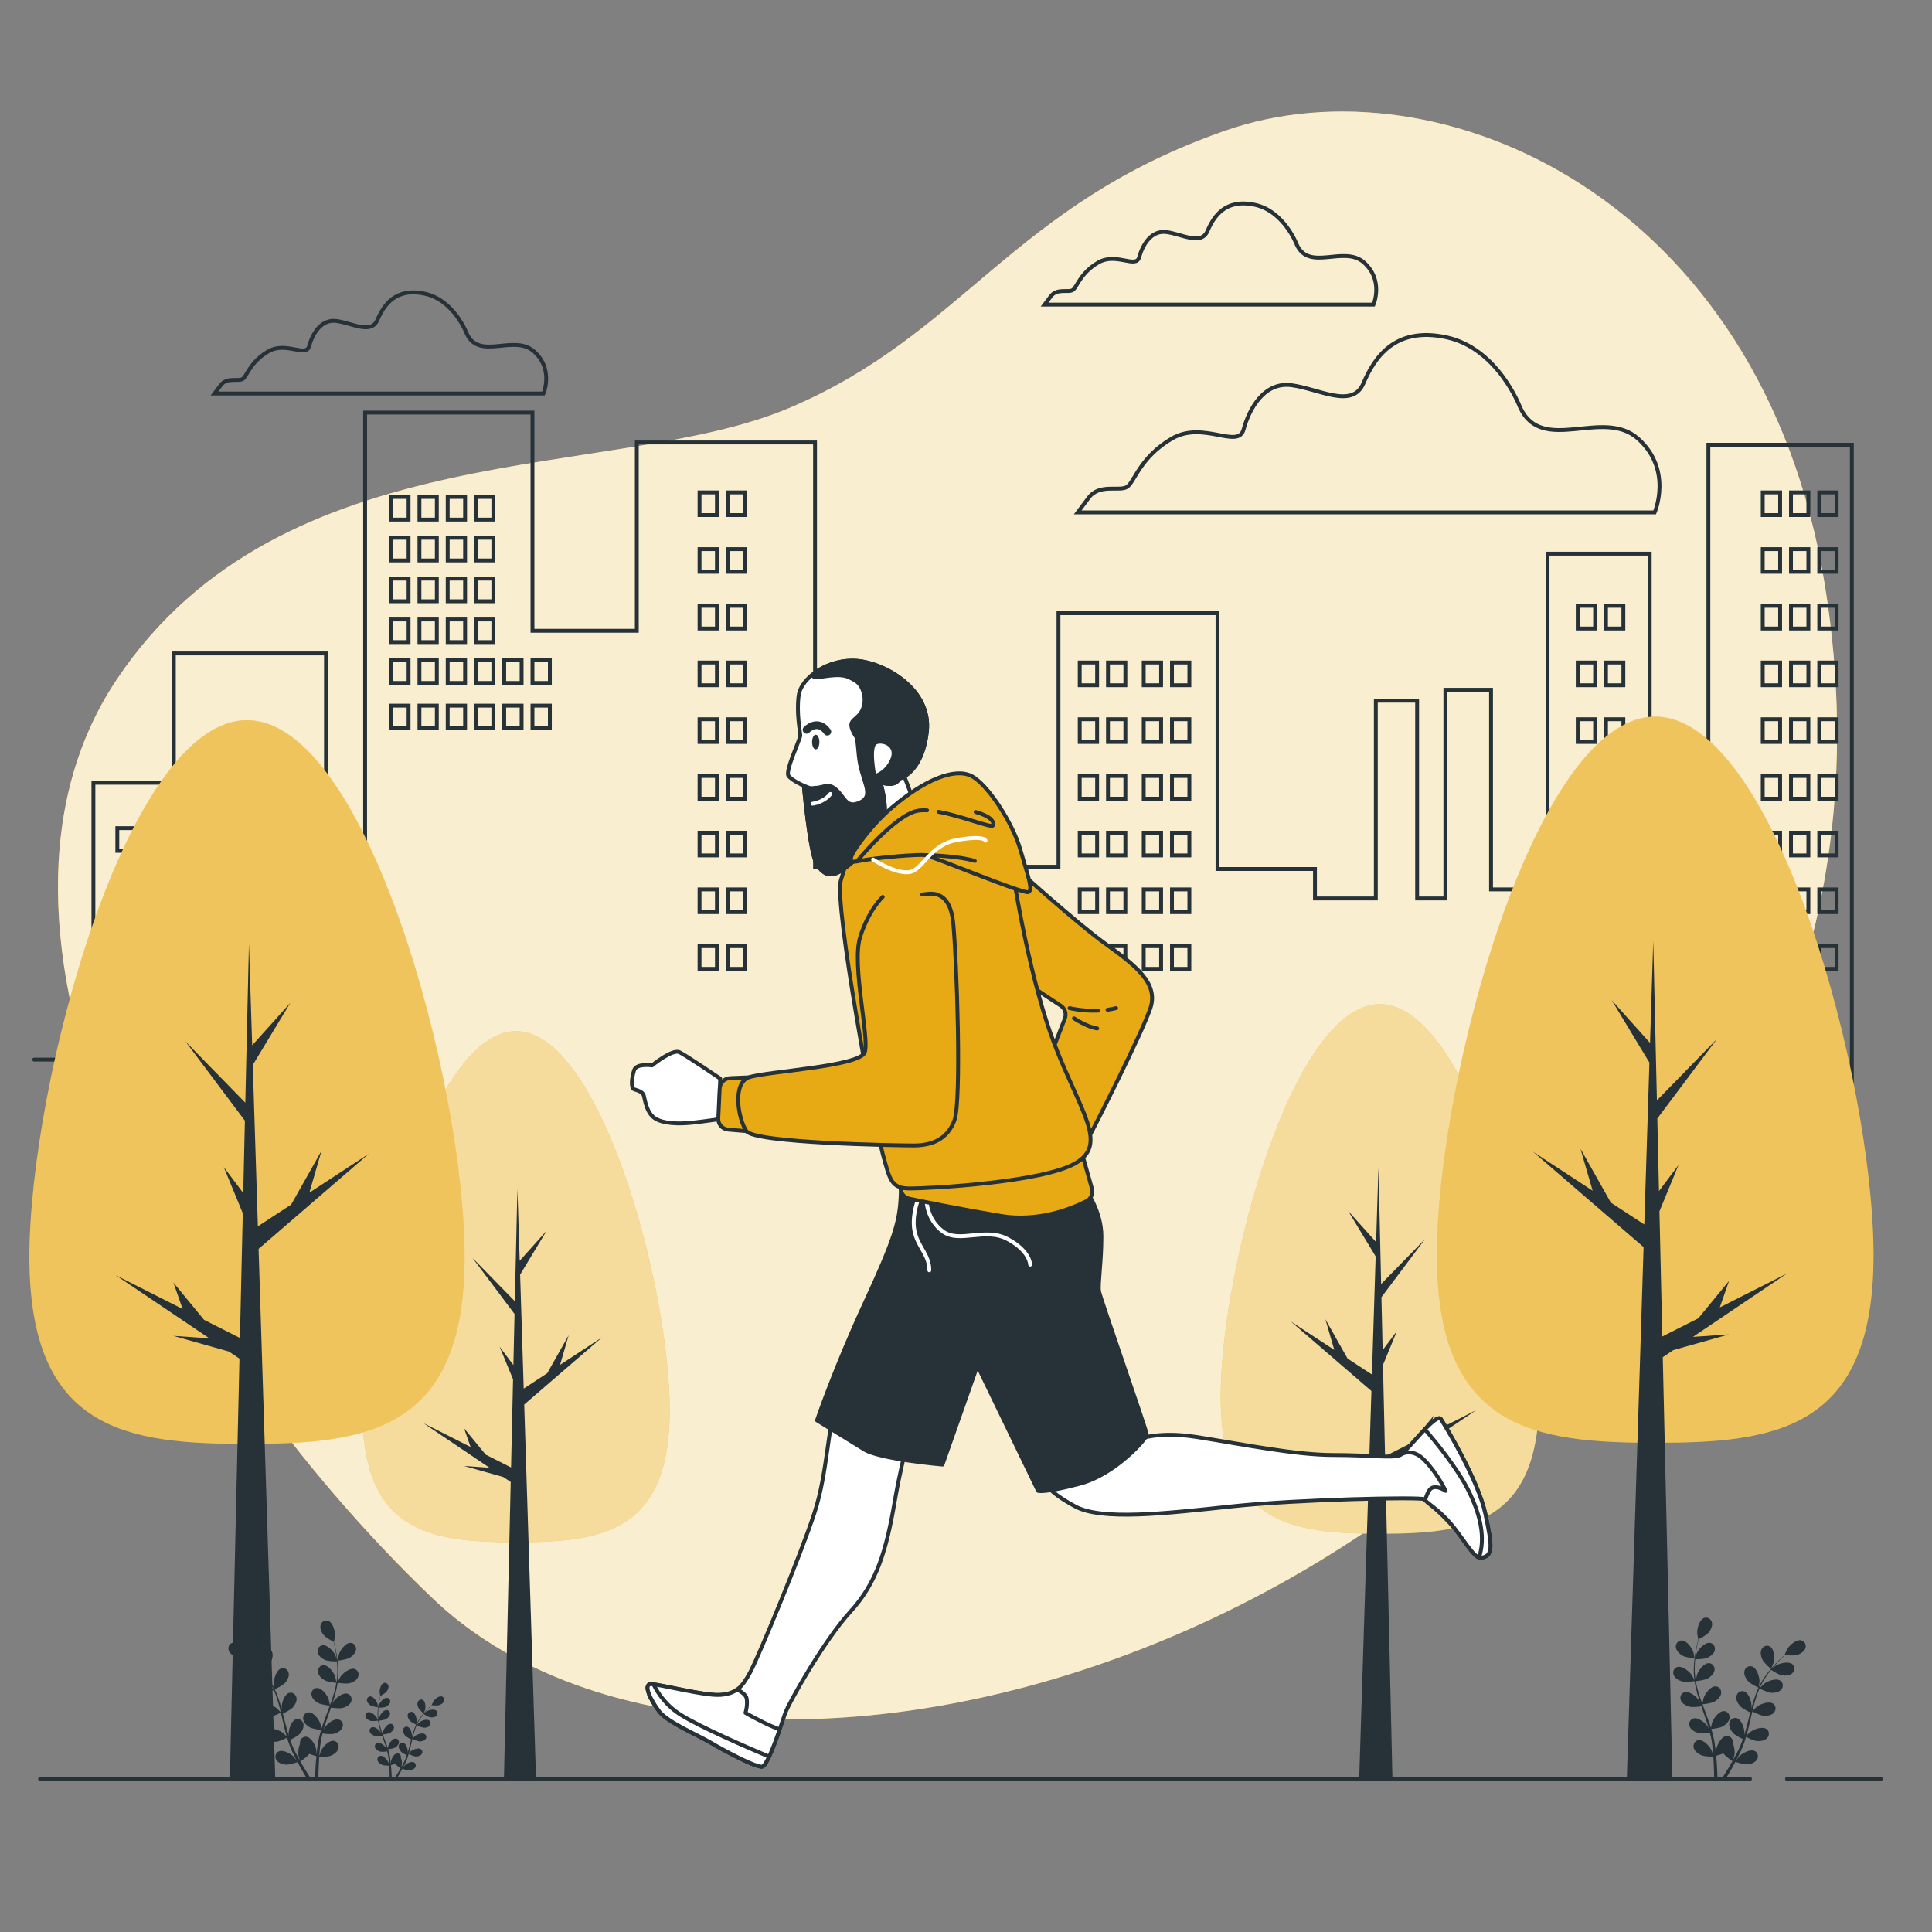 <?xml version="1.0" encoding="utf-8"?>
<!-- Generator: Adobe Illustrator 27.5.0, SVG Export Plug-In . SVG Version: 6.00 Build 0)  -->
<svg version="1.1" xmlns="http://www.w3.org/2000/svg" xmlns:xlink="http://www.w3.org/1999/xlink" x="0px" y="0px"
	 viewBox="0 0 500 500" style="enable-background:new 0 0 500 500;" xml:space="preserve">
<rect x="0" y="0" width="500" height="500" fill="#808080" stroke="none"/>
<g id="Background_Simple">
	<g>
		<path style="fill:#E8AA14;" d="M437.397,308.598c0,0,51.096-57.415,34.851-157.332C456.002,51.348,372.579,14.542,317.219,33.778
			c-55.36,19.236-67.813,52.695-113.031,71.843S73.125,111.61,30.179,175.904c-42.945,64.294,11.876,170.828,81.668,237.629
			C181.639,480.333,359.8,438.503,437.397,308.598z"/>
		<path style="opacity:0.8;fill:#FFFFFF;" d="M437.397,308.598c0,0,51.096-57.415,34.851-157.332
			C456.002,51.348,372.579,14.542,317.219,33.778c-55.36,19.236-67.813,52.695-113.031,71.843S73.125,111.61,30.179,175.904
			c-42.945,64.294,11.876,170.828,81.668,237.629C181.639,480.333,359.8,438.503,437.397,308.598z"/>
	</g>
</g>
<g id="Clouds">
	<path style="fill:none;stroke:#263238;stroke-linecap:round;stroke-miterlimit:10;" d="M335.608,63.328
		c0,0-3.264-8.703-10.879-10.335c-7.615-1.632-10.606,2.992-12.238,6.799c-1.632,3.807-6.527,0.816-10.607,0.272
		s-6.255,3.535-7.071,6.527c-0.816,2.992-5.983-1.36-10.607,1.36c-4.623,2.72-5.439,6.255-6.527,7.071
		c-1.088,0.816-4.079-0.544-5.711,1.632c-1.632,2.176-1.632,2.176-1.632,2.176h85.124c0,0,2.72-6.255-2.448-10.879
		C347.846,63.328,338.872,70.399,335.608,63.328z"/>
	<path style="fill:none;stroke:#263238;stroke-linecap:round;stroke-miterlimit:10;" d="M120.793,86.34
		c0,0-3.264-8.703-10.879-10.335c-7.615-1.632-10.606,2.992-12.238,6.799c-1.632,3.807-6.527,0.816-10.606,0.272
		c-4.079-0.544-6.255,3.535-7.071,6.527c-0.816,2.992-5.983-1.36-10.606,1.36c-4.623,2.72-5.439,6.255-6.527,7.071
		c-1.088,0.816-4.079-0.544-5.711,1.632c-1.632,2.176-1.632,2.176-1.632,2.176h85.124c0,0,2.72-6.255-2.448-10.879
		C133.031,86.34,124.056,93.411,120.793,86.34z"/>
	<path style="fill:none;stroke:#263238;stroke-linecap:round;stroke-miterlimit:10;" d="M393.397,105.419
		c0,0-5.725-15.266-19.083-18.128c-13.358-2.862-18.605,5.248-21.468,11.927c-2.862,6.679-11.449,1.431-18.605,0.477
		c-7.156-0.954-10.972,6.202-12.404,11.45c-1.431,5.248-10.495-2.385-18.605,2.385c-8.11,4.771-9.541,10.972-11.449,12.404
		c-1.908,1.431-7.156-0.954-10.018,2.862c-2.862,3.816-2.862,3.816-2.862,3.816h149.321c0,0,4.771-10.972-4.294-19.083
		C414.865,105.419,399.122,117.822,393.397,105.419z"/>
</g>
<g id="Plants">
	<g>
		<path style="fill:#263238;" d="M458.338,431.899c0.018,0.015,0.607-1.459,0.634-1.556c0.306-1.126,0.236-3.48-0.859-4.193
			c-0.788-0.514-1.791-0.145-2.205,0.657c-0.423,0.82-0.161,1.925,0.216,2.711C456.566,430.44,458.336,431.898,458.338,431.899z"/>
		<path style="fill:#263238;" d="M435.397,428.455c0.878,0.525,3.159,0.765,3.161,0.765c0.024,0.003-0.298-1.551-0.33-1.647
			c-0.366-1.108-1.723-3.033-3.029-3.024c-0.941,0.007-1.574,0.867-1.476,1.764C433.821,427.23,434.649,428.008,435.397,428.455z"/>
		<path style="fill:#263238;" d="M435.339,435.144c0.946,0.264,3.052-0.065,3.219-0.092c0.175,1.177,0.45,2.371,0.795,3.564
			c0.196,0.682,0.415,1.363,0.644,2.043c-0.15-0.295-0.287-0.557-0.31-0.592c-0.645-0.972-2.463-2.471-3.72-2.117
			c-0.906,0.255-1.289,1.251-0.958,2.091c0.338,0.858,1.342,1.389,2.181,1.624c0.852,0.237,2.652-0.007,3.128-0.078
			c0.09,0.26,0.177,0.521,0.269,0.78c0.438,1.246,0.881,2.487,1.277,3.717c0.14,0.434,0.262,0.866,0.386,1.297
			c-0.134-0.262-0.249-0.481-0.27-0.513c-0.645-0.972-2.463-2.471-3.72-2.117c-0.906,0.255-1.289,1.251-0.958,2.092
			c0.338,0.858,1.342,1.389,2.181,1.623c0.813,0.227,2.477,0.016,3.042-0.066c0.113,0.446,0.228,0.893,0.317,1.33
			c0.054,0.3,0.128,0.585,0.165,0.89c0.044,0.301,0.087,0.598,0.13,0.893c0.062,0.571,0.129,1.159,0.176,1.717
			c0.035,0.388,0.062,0.758,0.089,1.131c-0.134-0.433-0.415-1.276-0.447-1.343c-0.49-1.059-2.06-2.815-3.357-2.656
			c-0.934,0.115-1.464,1.042-1.264,1.922c0.204,0.899,1.116,1.577,1.91,1.935c0.874,0.395,2.922,0.398,3.177,0.397
			c0.044,0.617,0.08,1.219,0.106,1.786c0.074,1.557,0.09,2.906,0.087,3.971h0.861c-0.02-1.078-0.067-2.442-0.175-4.016
			c-0.042-0.627-0.099-1.297-0.164-1.983c0.159-0.041,1.063-0.278,1.878-0.606c0.571,0.803,2.163,1.861,2.369,1.996
			c-0.304,0.539-0.605,1.061-0.897,1.548c-0.711,1.193-1.367,2.223-1.92,3.061h1.005c0.475-0.767,1.012-1.662,1.584-2.672
			c0.311-0.546,0.633-1.136,0.957-1.745c0.237,0.082,2.18,0.743,3.136,0.652c0.867-0.083,1.949-0.429,2.433-1.214
			c0.474-0.769,0.272-1.817-0.575-2.228c-1.176-0.57-3.229,0.585-4.035,1.428c-0.048,0.05-0.503,0.647-0.785,1.029
			c0.131-0.25,0.261-0.49,0.393-0.749c0.264-0.509,0.513-1.025,0.783-1.579c0.121-0.272,0.243-0.547,0.366-0.825
			c0.128-0.273,0.229-0.577,0.346-0.868c0.257-0.68,0.484-1.382,0.697-2.094c0.447,0.23,2.044,1.026,2.918,1.076
			c0.87,0.05,1.992-0.129,2.589-0.831c0.585-0.688,0.544-1.755-0.231-2.289c-1.076-0.741-3.28,0.089-4.205,0.801
			c-0.058,0.044-0.664,0.629-0.99,0.957c0.125-0.429,0.251-0.857,0.363-1.294c0.324-1.264,0.612-2.554,0.906-3.84
			c0.09-0.394,0.184-0.785,0.276-1.177c0.158,0.084,2.036,1.07,3.015,1.126c0.87,0.05,1.992-0.129,2.589-0.831
			c0.585-0.688,0.544-1.755-0.231-2.289c-1.076-0.741-3.28,0.089-4.205,0.801c-0.07,0.054-0.94,0.897-1.151,1.122
			c0.205-0.863,0.416-1.722,0.659-2.56c0.334-1.157,0.726-2.273,1.185-3.326c0.074,0.039,2.029,1.078,3.031,1.135
			c0.87,0.05,1.992-0.129,2.589-0.831c0.585-0.688,0.544-1.755-0.231-2.289c-1.076-0.741-3.28,0.089-4.205,0.801
			c-0.061,0.047-0.725,0.688-1.033,1.001c-0.034-0.023-0.028-0.019-0.062-0.043c0.506-1.122,1.137-2.146,1.775-3.075
			c0.368-0.539,0.751-1.033,1.134-1.506c0.344,0.231,1.93,1.268,2.826,1.419c0.859,0.145,1.994,0.091,2.665-0.542
			c0.657-0.62,0.734-1.685,0.022-2.301c-0.988-0.855-3.27-0.271-4.267,0.334c-0.054,0.033-0.569,0.429-0.939,0.722
			c0.176-0.211,0.354-0.431,0.526-0.63c0.647-0.747,1.284-1.391,1.854-1.957c0.327-0.319,0.628-0.601,0.913-0.862
			c0.456,0.05,2.297,0.229,3.147-0.045c0.829-0.267,1.811-0.838,2.115-1.709c0.297-0.853-0.125-1.833-1.041-2.052
			c-1.271-0.303-3.027,1.266-3.634,2.263c-0.052,0.086-0.716,1.527-0.693,1.53c0,0,0.022,0.002,0.028,0.003
			c-0.279,0.246-0.576,0.512-0.894,0.81c-0.583,0.555-1.237,1.187-1.902,1.922c-0.667,0.733-1.37,1.549-2.034,2.475
			c-0.667,0.927-1.32,1.937-1.859,3.064c-0.006,0.013-0.011,0.027-0.017,0.04c0.055-0.379,0.174-1.443,0.174-1.526
			c-0.002-1.166-0.691-3.419-1.935-3.818c-0.896-0.287-1.766,0.333-1.953,1.216c-0.191,0.902,0.353,1.899,0.924,2.557
			c0.644,0.742,2.581,1.629,2.736,1.699c-0.504,1.078-0.932,2.226-1.303,3.411c-0.212,0.677-0.405,1.366-0.59,2.059
			c0.037-0.329,0.068-0.623,0.068-0.665c-0.002-1.167-0.691-3.419-1.935-3.818c-0.896-0.287-1.766,0.333-1.953,1.216
			c-0.192,0.902,0.353,1.899,0.924,2.557c0.579,0.668,2.216,1.457,2.651,1.66c-0.068,0.267-0.139,0.532-0.206,0.799
			c-0.322,1.28-0.637,2.56-0.985,3.805c-0.122,0.439-0.259,0.867-0.394,1.295c0.033-0.292,0.058-0.539,0.058-0.577
			c-0.002-1.167-0.691-3.419-1.935-3.818c-0.896-0.287-1.766,0.332-1.953,1.216c-0.191,0.902,0.353,1.899,0.924,2.557
			c0.553,0.638,2.057,1.38,2.573,1.623c-0.152,0.434-0.303,0.87-0.47,1.284c-0.12,0.28-0.216,0.559-0.353,0.833
			c-0.129,0.275-0.257,0.547-0.384,0.816c-0.263,0.51-0.531,1.038-0.801,1.529c-0.185,0.343-0.367,0.667-0.55,0.993
			c0.127-0.436,0.358-1.293,0.369-1.367c0.116-0.766,0.003-2.051-0.428-2.999c0.018-0.113,0.026-0.227,0.022-0.342
			c-0.029-0.902-0.776-1.666-1.709-1.541c-1.295,0.173-2.37,2.269-2.577,3.417c-0.012,0.068-0.063,0.817-0.087,1.291
			c-0.028-0.281-0.052-0.553-0.085-0.841c-0.06-0.571-0.137-1.138-0.218-1.749c-0.049-0.294-0.099-0.59-0.15-0.89
			c-0.043-0.298-0.128-0.608-0.19-0.915c-0.161-0.709-0.359-1.419-0.574-2.131c0.5-0.054,2.271-0.272,3.027-0.712
			c0.753-0.438,1.59-1.206,1.701-2.121c0.108-0.896-0.514-1.764-1.455-1.782c-1.306-0.025-2.687,1.884-3.066,2.988
			c-0.024,0.069-0.206,0.891-0.298,1.345c-0.133-0.427-0.263-0.853-0.411-1.28c-0.427-1.233-0.898-2.468-1.363-3.702
			c-0.142-0.378-0.28-0.756-0.419-1.134c0.178-0.017,2.289-0.231,3.136-0.724c0.753-0.438,1.59-1.206,1.701-2.122
			c0.108-0.896-0.514-1.764-1.455-1.782c-1.306-0.025-2.687,1.884-3.065,2.987c-0.028,0.083-0.29,1.267-0.341,1.571
			c-0.306-0.833-0.603-1.666-0.862-2.499c-0.36-1.149-0.649-2.296-0.847-3.428c0.083-0.008,2.287-0.221,3.155-0.726
			c0.753-0.438,1.59-1.206,1.701-2.122c0.108-0.896-0.514-1.764-1.455-1.782c-1.306-0.025-2.687,1.884-3.065,2.987
			c-0.025,0.073-0.225,0.975-0.31,1.405c-0.041-0.001-0.034-0.001-0.074-0.001c-0.198-1.216-0.236-2.418-0.216-3.545
			c0.01-0.653,0.056-1.276,0.115-1.882c0.415,0.003,2.309-0.007,3.14-0.375c0.797-0.353,1.713-1.024,1.924-1.922
			c0.206-0.879-0.318-1.81-1.251-1.931c-1.295-0.168-2.877,1.578-3.375,2.633c-0.027,0.057-0.238,0.671-0.385,1.12
			c0.031-0.273,0.057-0.555,0.092-0.816c0.127-0.98,0.304-1.869,0.467-2.655c0.096-0.447,0.192-0.848,0.286-1.223
			c0.408-0.21,2.042-1.076,2.6-1.773c0.544-0.68,1.049-1.698,0.822-2.592c-0.222-0.875-1.116-1.46-2-1.137
			c-1.227,0.448-1.826,2.726-1.782,3.892c0.004,0.101,0.245,1.669,0.267,1.659c0,0,0.02-0.01,0.025-0.013
			c-0.097,0.359-0.198,0.745-0.299,1.169c-0.18,0.784-0.377,1.672-0.526,2.653c-0.151,0.979-0.288,2.048-0.331,3.187
			c-0.044,1.141-0.033,2.344,0.14,3.582c0.002,0.014,0.006,0.028,0.008,0.042c-0.163-0.346-0.651-1.299-0.696-1.368
			c-0.645-0.972-2.463-2.471-3.72-2.117c-0.906,0.255-1.289,1.251-0.958,2.092C433.496,434.378,434.5,434.91,435.339,435.144z"/>
		<path style="opacity:0.3;fill:#263238;" d="M435.397,428.455c0.878,0.525,3.159,0.765,3.161,0.765
			c0.024,0.003-0.298-1.551-0.33-1.647c-0.366-1.108-1.723-3.033-3.029-3.024c-0.941,0.007-1.574,0.867-1.476,1.764
			C433.821,427.23,434.649,428.008,435.397,428.455z"/>
		<path style="opacity:0.3;fill:#263238;" d="M458.338,431.899c0.018,0.015,0.607-1.459,0.634-1.556
			c0.306-1.126,0.236-3.48-0.859-4.193c-0.788-0.514-1.791-0.145-2.205,0.657c-0.423,0.82-0.161,1.925,0.216,2.711
			C456.566,430.44,458.336,431.898,458.338,431.899z"/>
		<path style="opacity:0.3;fill:#263238;" d="M435.339,435.144c0.946,0.264,3.052-0.065,3.219-0.092
			c0.175,1.177,0.45,2.371,0.795,3.564c0.196,0.682,0.415,1.363,0.644,2.043c-0.15-0.295-0.287-0.557-0.31-0.592
			c-0.645-0.972-2.463-2.471-3.72-2.117c-0.906,0.255-1.289,1.251-0.958,2.091c0.338,0.858,1.342,1.389,2.181,1.624
			c0.852,0.237,2.652-0.007,3.128-0.078c0.09,0.26,0.177,0.521,0.269,0.78c0.438,1.246,0.881,2.487,1.277,3.717
			c0.14,0.434,0.262,0.866,0.386,1.297c-0.134-0.262-0.249-0.481-0.27-0.513c-0.645-0.972-2.463-2.471-3.72-2.117
			c-0.906,0.255-1.289,1.251-0.958,2.092c0.338,0.858,1.342,1.389,2.181,1.623c0.813,0.227,2.477,0.016,3.042-0.066
			c0.113,0.446,0.228,0.893,0.317,1.33c0.054,0.3,0.128,0.585,0.165,0.89c0.044,0.301,0.087,0.598,0.13,0.893
			c0.062,0.571,0.129,1.159,0.176,1.717c0.035,0.388,0.062,0.758,0.089,1.131c-0.134-0.433-0.415-1.276-0.447-1.343
			c-0.49-1.059-2.06-2.815-3.357-2.656c-0.934,0.115-1.464,1.042-1.264,1.922c0.204,0.899,1.116,1.577,1.91,1.935
			c0.874,0.395,2.922,0.398,3.177,0.397c0.044,0.617,0.08,1.219,0.106,1.786c0.074,1.557,0.09,2.906,0.087,3.971h0.861
			c-0.02-1.078-0.067-2.442-0.175-4.016c-0.042-0.627-0.099-1.297-0.164-1.983c0.159-0.041,1.063-0.278,1.878-0.606
			c0.571,0.803,2.163,1.861,2.369,1.996c-0.304,0.539-0.605,1.061-0.897,1.548c-0.711,1.193-1.367,2.223-1.92,3.061h1.005
			c0.475-0.767,1.012-1.662,1.584-2.672c0.311-0.546,0.633-1.136,0.957-1.745c0.237,0.082,2.18,0.743,3.136,0.652
			c0.867-0.083,1.949-0.429,2.433-1.214c0.474-0.769,0.272-1.817-0.575-2.228c-1.176-0.57-3.229,0.585-4.035,1.428
			c-0.048,0.05-0.503,0.647-0.785,1.029c0.131-0.25,0.261-0.49,0.393-0.749c0.264-0.509,0.513-1.025,0.783-1.579
			c0.121-0.272,0.243-0.547,0.366-0.825c0.128-0.273,0.229-0.577,0.346-0.868c0.257-0.68,0.484-1.382,0.697-2.094
			c0.447,0.23,2.044,1.026,2.918,1.076c0.87,0.05,1.992-0.129,2.589-0.831c0.585-0.688,0.544-1.755-0.231-2.289
			c-1.076-0.741-3.28,0.089-4.205,0.801c-0.058,0.044-0.664,0.629-0.99,0.957c0.125-0.429,0.251-0.857,0.363-1.294
			c0.324-1.264,0.612-2.554,0.906-3.84c0.09-0.394,0.184-0.785,0.276-1.177c0.158,0.084,2.036,1.07,3.015,1.126
			c0.87,0.05,1.992-0.129,2.589-0.831c0.585-0.688,0.544-1.755-0.231-2.289c-1.076-0.741-3.28,0.089-4.205,0.801
			c-0.07,0.054-0.94,0.897-1.151,1.122c0.205-0.863,0.416-1.722,0.659-2.56c0.334-1.157,0.726-2.273,1.185-3.326
			c0.074,0.039,2.029,1.078,3.031,1.135c0.87,0.05,1.992-0.129,2.589-0.831c0.585-0.688,0.544-1.755-0.231-2.289
			c-1.076-0.741-3.28,0.089-4.205,0.801c-0.061,0.047-0.725,0.688-1.033,1.001c-0.034-0.023-0.028-0.019-0.062-0.043
			c0.506-1.122,1.137-2.146,1.775-3.075c0.368-0.539,0.751-1.033,1.134-1.506c0.344,0.231,1.93,1.268,2.826,1.419
			c0.859,0.145,1.994,0.091,2.665-0.542c0.657-0.62,0.734-1.685,0.022-2.301c-0.988-0.855-3.27-0.271-4.267,0.334
			c-0.054,0.033-0.569,0.429-0.939,0.722c0.176-0.211,0.354-0.431,0.526-0.63c0.647-0.747,1.284-1.391,1.854-1.957
			c0.327-0.319,0.628-0.601,0.913-0.862c0.456,0.05,2.297,0.229,3.147-0.045c0.829-0.267,1.811-0.838,2.115-1.709
			c0.297-0.853-0.125-1.833-1.041-2.052c-1.271-0.303-3.027,1.266-3.634,2.263c-0.052,0.086-0.716,1.527-0.693,1.53
			c0,0,0.022,0.002,0.028,0.003c-0.279,0.246-0.576,0.512-0.894,0.81c-0.583,0.555-1.237,1.187-1.902,1.922
			c-0.667,0.733-1.37,1.549-2.034,2.475c-0.667,0.927-1.32,1.937-1.859,3.064c-0.006,0.013-0.011,0.027-0.017,0.04
			c0.055-0.379,0.174-1.443,0.174-1.526c-0.002-1.166-0.691-3.419-1.935-3.818c-0.896-0.287-1.766,0.333-1.953,1.216
			c-0.191,0.902,0.353,1.899,0.924,2.557c0.644,0.742,2.581,1.629,2.736,1.699c-0.504,1.078-0.932,2.226-1.303,3.411
			c-0.212,0.677-0.405,1.366-0.59,2.059c0.037-0.329,0.068-0.623,0.068-0.665c-0.002-1.167-0.691-3.419-1.935-3.818
			c-0.896-0.287-1.766,0.333-1.953,1.216c-0.192,0.902,0.353,1.899,0.924,2.557c0.579,0.668,2.216,1.457,2.651,1.66
			c-0.068,0.267-0.139,0.532-0.206,0.799c-0.322,1.28-0.637,2.56-0.985,3.805c-0.122,0.439-0.259,0.867-0.394,1.295
			c0.033-0.292,0.058-0.539,0.058-0.577c-0.002-1.167-0.691-3.419-1.935-3.818c-0.896-0.287-1.766,0.332-1.953,1.216
			c-0.191,0.902,0.353,1.899,0.924,2.557c0.553,0.638,2.057,1.38,2.573,1.623c-0.152,0.434-0.303,0.87-0.47,1.284
			c-0.12,0.28-0.216,0.559-0.353,0.833c-0.129,0.275-0.257,0.547-0.384,0.816c-0.263,0.51-0.531,1.038-0.801,1.529
			c-0.185,0.343-0.367,0.667-0.55,0.993c0.127-0.436,0.358-1.293,0.369-1.367c0.116-0.766,0.003-2.051-0.428-2.999
			c0.018-0.113,0.026-0.227,0.022-0.342c-0.029-0.902-0.776-1.666-1.709-1.541c-1.295,0.173-2.37,2.269-2.577,3.417
			c-0.012,0.068-0.063,0.817-0.087,1.291c-0.028-0.281-0.052-0.553-0.085-0.841c-0.06-0.571-0.137-1.138-0.218-1.749
			c-0.049-0.294-0.099-0.59-0.15-0.89c-0.043-0.298-0.128-0.608-0.19-0.915c-0.161-0.709-0.359-1.419-0.574-2.131
			c0.5-0.054,2.271-0.272,3.027-0.712c0.753-0.438,1.59-1.206,1.701-2.121c0.108-0.896-0.514-1.764-1.455-1.782
			c-1.306-0.025-2.687,1.884-3.066,2.988c-0.024,0.069-0.206,0.891-0.298,1.345c-0.133-0.427-0.263-0.853-0.411-1.28
			c-0.427-1.233-0.898-2.468-1.363-3.702c-0.142-0.378-0.28-0.756-0.419-1.134c0.178-0.017,2.289-0.231,3.136-0.724
			c0.753-0.438,1.59-1.206,1.701-2.122c0.108-0.896-0.514-1.764-1.455-1.782c-1.306-0.025-2.687,1.884-3.065,2.987
			c-0.028,0.083-0.29,1.267-0.341,1.571c-0.306-0.833-0.603-1.666-0.862-2.499c-0.36-1.149-0.649-2.296-0.847-3.428
			c0.083-0.008,2.287-0.221,3.155-0.726c0.753-0.438,1.59-1.206,1.701-2.122c0.108-0.896-0.514-1.764-1.455-1.782
			c-1.306-0.025-2.687,1.884-3.065,2.987c-0.025,0.073-0.225,0.975-0.31,1.405c-0.041-0.001-0.034-0.001-0.074-0.001
			c-0.198-1.216-0.236-2.418-0.216-3.545c0.01-0.653,0.056-1.276,0.115-1.882c0.415,0.003,2.309-0.007,3.14-0.375
			c0.797-0.353,1.713-1.024,1.924-1.922c0.206-0.879-0.318-1.81-1.251-1.931c-1.295-0.168-2.877,1.578-3.375,2.633
			c-0.027,0.057-0.238,0.671-0.385,1.12c0.031-0.273,0.057-0.555,0.092-0.816c0.127-0.98,0.304-1.869,0.467-2.655
			c0.096-0.447,0.192-0.848,0.286-1.223c0.408-0.21,2.042-1.076,2.6-1.773c0.544-0.68,1.049-1.698,0.822-2.592
			c-0.222-0.875-1.116-1.46-2-1.137c-1.227,0.448-1.826,2.726-1.782,3.892c0.004,0.101,0.245,1.669,0.267,1.659
			c0,0,0.02-0.01,0.025-0.013c-0.097,0.359-0.198,0.745-0.299,1.169c-0.18,0.784-0.377,1.672-0.526,2.653
			c-0.151,0.979-0.288,2.048-0.331,3.187c-0.044,1.141-0.033,2.344,0.14,3.582c0.002,0.014,0.006,0.028,0.008,0.042
			c-0.163-0.346-0.651-1.299-0.696-1.368c-0.645-0.972-2.463-2.471-3.72-2.117c-0.906,0.255-1.289,1.251-0.958,2.092
			C433.496,434.378,434.5,434.91,435.339,435.144z"/>
	</g>
	<g>
		<path style="fill:#263238;" d="M67.947,432.399c-0.018,0.015-0.596-1.433-0.623-1.529c-0.301-1.106-0.232-3.419,0.843-4.12
			c0.775-0.505,1.759-0.143,2.166,0.645c0.415,0.805,0.158,1.891-0.212,2.663C69.688,430.965,67.949,432.398,67.947,432.399z"/>
		<path style="fill:#263238;" d="M90.486,429.015c-0.862,0.516-3.104,0.752-3.105,0.752c-0.023,0.002,0.293-1.524,0.324-1.618
			c0.359-1.088,1.693-2.98,2.976-2.971c0.925,0.007,1.546,0.852,1.451,1.733C92.034,427.812,91.22,428.576,90.486,429.015z"/>
		<path style="fill:#263238;" d="M90.543,435.586c-0.93,0.259-2.998-0.064-3.163-0.09c-0.172,1.157-0.442,2.329-0.781,3.501
			c-0.193,0.67-0.408,1.339-0.632,2.007c0.148-0.29,0.282-0.548,0.305-0.582c0.634-0.955,2.42-2.427,3.655-2.08
			c0.89,0.25,1.267,1.229,0.941,2.055c-0.332,0.843-1.318,1.365-2.143,1.595c-0.837,0.233-2.605-0.007-3.073-0.077
			c-0.089,0.255-0.174,0.512-0.264,0.767c-0.43,1.223-0.865,2.443-1.255,3.652c-0.138,0.426-0.258,0.85-0.379,1.275
			c0.132-0.257,0.245-0.473,0.265-0.504c0.634-0.955,2.42-2.427,3.655-2.08c0.89,0.25,1.267,1.23,0.941,2.055
			c-0.332,0.843-1.318,1.365-2.143,1.595c-0.798,0.223-2.433,0.016-2.989-0.065c-0.111,0.438-0.224,0.877-0.312,1.307
			c-0.053,0.295-0.126,0.575-0.163,0.874c-0.043,0.295-0.086,0.588-0.128,0.877c-0.061,0.56-0.127,1.139-0.173,1.687
			c-0.035,0.381-0.061,0.745-0.088,1.111c0.132-0.426,0.408-1.253,0.439-1.32c0.482-1.04,2.024-2.766,3.298-2.609
			c0.918,0.113,1.438,1.023,1.242,1.888c-0.201,0.884-1.096,1.549-1.877,1.901c-0.859,0.388-2.87,0.391-3.121,0.39
			c-0.043,0.607-0.079,1.197-0.104,1.755c-0.072,1.53-0.089,2.855-0.086,3.901h-0.846c0.02-1.059,0.066-2.399,0.172-3.945
			c0.041-0.616,0.097-1.274,0.161-1.948c-0.156-0.04-1.044-0.273-1.846-0.596c-0.561,0.789-2.125,1.828-2.328,1.961
			c0.299,0.53,0.594,1.042,0.881,1.521c0.698,1.172,1.343,2.184,1.886,3.007h-0.988c-0.466-0.753-0.994-1.633-1.556-2.625
			c-0.306-0.536-0.622-1.116-0.94-1.714c-0.233,0.081-2.142,0.729-3.081,0.64c-0.852-0.081-1.915-0.421-2.391-1.193
			c-0.466-0.755-0.267-1.785,0.565-2.189c1.155-0.56,3.172,0.575,3.964,1.403c0.047,0.049,0.494,0.636,0.771,1.011
			c-0.129-0.245-0.257-0.482-0.387-0.736c-0.26-0.5-0.504-1.007-0.769-1.552c-0.119-0.267-0.239-0.538-0.36-0.81
			c-0.126-0.268-0.225-0.567-0.34-0.853c-0.252-0.668-0.475-1.357-0.685-2.057c-0.439,0.226-2.008,1.008-2.867,1.057
			c-0.854,0.049-1.957-0.126-2.543-0.817c-0.574-0.676-0.535-1.724,0.227-2.249c1.057-0.728,3.223,0.088,4.131,0.787
			c0.057,0.043,0.652,0.618,0.973,0.94c-0.123-0.421-0.247-0.841-0.357-1.272c-0.318-1.242-0.602-2.509-0.89-3.772
			c-0.088-0.387-0.181-0.771-0.272-1.157c-0.155,0.082-2.001,1.052-2.962,1.107c-0.854,0.049-1.957-0.126-2.544-0.817
			c-0.574-0.676-0.535-1.724,0.227-2.249c1.057-0.728,3.223,0.088,4.131,0.787c0.068,0.053,0.924,0.881,1.131,1.102
			c-0.201-0.848-0.409-1.692-0.648-2.515c-0.328-1.136-0.713-2.233-1.164-3.268c-0.072,0.039-1.994,1.059-2.978,1.115
			c-0.855,0.049-1.957-0.126-2.544-0.817c-0.574-0.676-0.535-1.724,0.227-2.249c1.057-0.728,3.223,0.088,4.131,0.787
			c0.06,0.046,0.712,0.676,1.015,0.983c0.033-0.023,0.027-0.019,0.06-0.042c-0.497-1.103-1.117-2.109-1.744-3.021
			c-0.362-0.529-0.738-1.015-1.114-1.48c-0.338,0.227-1.896,1.246-2.777,1.394c-0.844,0.142-1.959,0.089-2.618-0.532
			c-0.645-0.609-0.721-1.655-0.022-2.26c0.97-0.84,3.213-0.267,4.192,0.328c0.053,0.033,0.558,0.421,0.922,0.71
			c-0.173-0.207-0.348-0.424-0.517-0.619c-0.635-0.734-1.262-1.367-1.822-1.923c-0.321-0.314-0.617-0.591-0.897-0.847
			c-0.448,0.049-2.257,0.225-3.091-0.044c-0.815-0.262-1.78-0.823-2.078-1.679c-0.292-0.838,0.123-1.801,1.022-2.016
			c1.248-0.298,2.974,1.244,3.57,2.223c0.051,0.085,0.704,1.501,0.681,1.504c0,0-0.022,0.002-0.027,0.003
			c0.274,0.241,0.566,0.503,0.878,0.796c0.573,0.545,1.215,1.166,1.869,1.889c0.655,0.721,1.346,1.522,1.998,2.432
			c0.655,0.911,1.297,1.903,1.826,3.011c0.006,0.013,0.011,0.026,0.017,0.039c-0.054-0.372-0.171-1.417-0.171-1.499
			c0.002-1.146,0.679-3.359,1.901-3.751c0.881-0.282,1.735,0.327,1.919,1.195c0.188,0.886-0.347,1.866-0.908,2.513
			c-0.633,0.729-2.536,1.601-2.688,1.669c0.495,1.06,0.916,2.187,1.28,3.351c0.209,0.665,0.398,1.342,0.58,2.023
			c-0.037-0.323-0.067-0.612-0.067-0.653c0.002-1.146,0.679-3.359,1.901-3.751c0.881-0.282,1.735,0.327,1.919,1.195
			c0.188,0.886-0.347,1.866-0.907,2.513c-0.569,0.656-2.177,1.432-2.605,1.631c0.067,0.262,0.136,0.523,0.202,0.785
			c0.316,1.258,0.626,2.515,0.968,3.738c0.12,0.431,0.255,0.852,0.387,1.272c-0.032-0.287-0.057-0.529-0.057-0.566
			c0.002-1.146,0.679-3.359,1.901-3.751c0.881-0.282,1.735,0.327,1.919,1.195c0.188,0.886-0.347,1.866-0.908,2.512
			c-0.543,0.626-2.021,1.355-2.528,1.595c0.149,0.427,0.298,0.855,0.461,1.262c0.118,0.275,0.213,0.549,0.347,0.819
			c0.127,0.27,0.253,0.537,0.377,0.802c0.259,0.501,0.522,1.02,0.786,1.503c0.182,0.337,0.361,0.655,0.54,0.975
			c-0.125-0.428-0.351-1.271-0.362-1.343c-0.114-0.753-0.003-2.015,0.42-2.946c-0.018-0.111-0.025-0.223-0.022-0.336
			c0.028-0.887,0.762-1.636,1.679-1.514c1.272,0.17,2.329,2.23,2.532,3.358c0.012,0.066,0.062,0.803,0.085,1.268
			c0.028-0.276,0.051-0.543,0.083-0.827c0.059-0.561,0.135-1.118,0.214-1.719c0.049-0.288,0.098-0.58,0.147-0.874
			c0.043-0.293,0.125-0.597,0.187-0.899c0.158-0.696,0.352-1.394,0.563-2.093c-0.491-0.053-2.231-0.267-2.974-0.7
			c-0.74-0.431-1.562-1.185-1.671-2.084c-0.106-0.881,0.505-1.733,1.43-1.751c1.283-0.024,2.64,1.851,3.012,2.935
			c0.023,0.068,0.203,0.875,0.293,1.321c0.13-0.419,0.258-0.838,0.404-1.258c0.42-1.211,0.883-2.425,1.339-3.637
			c0.14-0.371,0.275-0.743,0.412-1.114c-0.175-0.017-2.249-0.227-3.081-0.711c-0.74-0.431-1.563-1.185-1.671-2.084
			c-0.106-0.881,0.505-1.733,1.43-1.751c1.283-0.024,2.64,1.851,3.012,2.935c0.028,0.082,0.285,1.244,0.336,1.543
			c0.3-0.818,0.592-1.637,0.847-2.455c0.353-1.129,0.637-2.256,0.832-3.368c-0.081-0.008-2.247-0.217-3.099-0.713
			c-0.74-0.431-1.562-1.185-1.671-2.084c-0.106-0.881,0.505-1.733,1.43-1.75c1.283-0.025,2.64,1.851,3.012,2.935
			c0.025,0.071,0.221,0.957,0.305,1.381c0.04-0.001,0.033-0.001,0.073-0.002c0.194-1.194,0.232-2.375,0.212-3.483
			c-0.01-0.641-0.055-1.254-0.113-1.849c-0.407,0.003-2.269-0.007-3.085-0.369c-0.783-0.347-1.683-1.006-1.89-1.888
			c-0.202-0.864,0.312-1.778,1.229-1.897c1.273-0.165,2.827,1.55,3.316,2.587c0.027,0.056,0.233,0.659,0.378,1.1
			c-0.03-0.268-0.056-0.545-0.09-0.801c-0.125-0.962-0.298-1.836-0.459-2.609c-0.095-0.439-0.189-0.833-0.281-1.201
			c-0.401-0.206-2.006-1.057-2.554-1.742c-0.535-0.668-1.03-1.669-0.807-2.547c0.219-0.86,1.096-1.434,1.965-1.117
			c1.206,0.44,1.795,2.678,1.751,3.824c-0.004,0.099-0.241,1.64-0.262,1.629c0,0-0.02-0.01-0.024-0.012
			c0.096,0.353,0.194,0.732,0.293,1.148c0.177,0.77,0.371,1.643,0.517,2.606c0.149,0.962,0.283,2.012,0.325,3.131
			c0.043,1.121,0.032,2.303-0.137,3.519c-0.002,0.014-0.006,0.028-0.008,0.042c0.16-0.34,0.639-1.277,0.684-1.344
			c0.634-0.955,2.42-2.427,3.655-2.08c0.89,0.251,1.267,1.229,0.941,2.055C92.354,434.834,91.367,435.356,90.543,435.586z"/>
		<path style="opacity:0.3;fill:#263238;" d="M90.486,429.015c-0.862,0.516-3.104,0.752-3.105,0.752
			c-0.023,0.002,0.293-1.524,0.324-1.618c0.359-1.088,1.693-2.98,2.976-2.971c0.925,0.007,1.546,0.852,1.451,1.733
			C92.034,427.812,91.22,428.576,90.486,429.015z"/>
		<path style="opacity:0.3;fill:#263238;" d="M67.947,432.399c-0.018,0.015-0.596-1.433-0.623-1.529
			c-0.301-1.106-0.232-3.419,0.843-4.12c0.775-0.505,1.759-0.143,2.166,0.645c0.415,0.805,0.158,1.891-0.212,2.663
			C69.688,430.965,67.949,432.398,67.947,432.399z"/>
		<path style="opacity:0.3;fill:#263238;" d="M90.543,435.586c-0.93,0.259-2.998-0.064-3.163-0.09
			c-0.172,1.157-0.442,2.329-0.781,3.501c-0.193,0.67-0.408,1.339-0.632,2.007c0.148-0.29,0.282-0.548,0.305-0.582
			c0.634-0.955,2.42-2.427,3.655-2.08c0.89,0.25,1.267,1.229,0.941,2.055c-0.332,0.843-1.318,1.365-2.143,1.595
			c-0.837,0.233-2.605-0.007-3.073-0.077c-0.089,0.255-0.174,0.512-0.264,0.767c-0.43,1.223-0.865,2.443-1.255,3.652
			c-0.138,0.426-0.258,0.85-0.379,1.275c0.132-0.257,0.245-0.473,0.265-0.504c0.634-0.955,2.42-2.427,3.655-2.08
			c0.89,0.25,1.267,1.23,0.941,2.055c-0.332,0.843-1.318,1.365-2.143,1.595c-0.798,0.223-2.433,0.016-2.989-0.065
			c-0.111,0.438-0.224,0.877-0.312,1.307c-0.053,0.295-0.126,0.575-0.163,0.874c-0.043,0.295-0.086,0.588-0.128,0.877
			c-0.061,0.56-0.127,1.139-0.173,1.687c-0.035,0.381-0.061,0.745-0.088,1.111c0.132-0.426,0.408-1.253,0.439-1.32
			c0.482-1.04,2.024-2.766,3.298-2.609c0.918,0.113,1.438,1.023,1.242,1.888c-0.201,0.884-1.096,1.549-1.877,1.901
			c-0.859,0.388-2.87,0.391-3.121,0.39c-0.043,0.607-0.079,1.197-0.104,1.755c-0.072,1.53-0.089,2.855-0.086,3.901h-0.846
			c0.02-1.059,0.066-2.399,0.172-3.945c0.041-0.616,0.097-1.274,0.161-1.948c-0.156-0.04-1.044-0.273-1.846-0.596
			c-0.561,0.789-2.125,1.828-2.328,1.961c0.299,0.53,0.594,1.042,0.881,1.521c0.698,1.172,1.343,2.184,1.886,3.007h-0.988
			c-0.466-0.753-0.994-1.633-1.556-2.625c-0.306-0.536-0.622-1.116-0.94-1.714c-0.233,0.081-2.142,0.729-3.081,0.64
			c-0.852-0.081-1.915-0.421-2.391-1.193c-0.466-0.755-0.267-1.785,0.565-2.189c1.155-0.56,3.172,0.575,3.964,1.403
			c0.047,0.049,0.494,0.636,0.771,1.011c-0.129-0.245-0.257-0.482-0.387-0.736c-0.26-0.5-0.504-1.007-0.769-1.552
			c-0.119-0.267-0.239-0.538-0.36-0.81c-0.126-0.268-0.225-0.567-0.34-0.853c-0.252-0.668-0.475-1.357-0.685-2.057
			c-0.439,0.226-2.008,1.008-2.867,1.057c-0.854,0.049-1.957-0.126-2.543-0.817c-0.574-0.676-0.535-1.724,0.227-2.249
			c1.057-0.728,3.223,0.088,4.131,0.787c0.057,0.043,0.652,0.618,0.973,0.94c-0.123-0.421-0.247-0.841-0.357-1.272
			c-0.318-1.242-0.602-2.509-0.89-3.772c-0.088-0.387-0.181-0.771-0.272-1.157c-0.155,0.082-2.001,1.052-2.962,1.107
			c-0.854,0.049-1.957-0.126-2.544-0.817c-0.574-0.676-0.535-1.724,0.227-2.249c1.057-0.728,3.223,0.088,4.131,0.787
			c0.068,0.053,0.924,0.881,1.131,1.102c-0.201-0.848-0.409-1.692-0.648-2.515c-0.328-1.136-0.713-2.233-1.164-3.268
			c-0.072,0.039-1.994,1.059-2.978,1.115c-0.855,0.049-1.957-0.126-2.544-0.817c-0.574-0.676-0.535-1.724,0.227-2.249
			c1.057-0.728,3.223,0.088,4.131,0.787c0.06,0.046,0.712,0.676,1.015,0.983c0.033-0.023,0.027-0.019,0.06-0.042
			c-0.497-1.103-1.117-2.109-1.744-3.021c-0.362-0.529-0.738-1.015-1.114-1.48c-0.338,0.227-1.896,1.246-2.777,1.394
			c-0.844,0.142-1.959,0.089-2.618-0.532c-0.645-0.609-0.721-1.655-0.022-2.26c0.97-0.84,3.213-0.267,4.192,0.328
			c0.053,0.033,0.558,0.421,0.922,0.71c-0.173-0.207-0.348-0.424-0.517-0.619c-0.635-0.734-1.262-1.367-1.822-1.923
			c-0.321-0.314-0.617-0.591-0.897-0.847c-0.448,0.049-2.257,0.225-3.091-0.044c-0.815-0.262-1.78-0.823-2.078-1.679
			c-0.292-0.838,0.123-1.801,1.022-2.016c1.248-0.298,2.974,1.244,3.57,2.223c0.051,0.085,0.704,1.501,0.681,1.504
			c0,0-0.022,0.002-0.027,0.003c0.274,0.241,0.566,0.503,0.878,0.796c0.573,0.545,1.215,1.166,1.869,1.889
			c0.655,0.721,1.346,1.522,1.998,2.432c0.655,0.911,1.297,1.903,1.826,3.011c0.006,0.013,0.011,0.026,0.017,0.039
			c-0.054-0.372-0.171-1.417-0.171-1.499c0.002-1.146,0.679-3.359,1.901-3.751c0.881-0.282,1.735,0.327,1.919,1.195
			c0.188,0.886-0.347,1.866-0.908,2.513c-0.633,0.729-2.536,1.601-2.688,1.669c0.495,1.06,0.916,2.187,1.28,3.351
			c0.209,0.665,0.398,1.342,0.58,2.023c-0.037-0.323-0.067-0.612-0.067-0.653c0.002-1.146,0.679-3.359,1.901-3.751
			c0.881-0.282,1.735,0.327,1.919,1.195c0.188,0.886-0.347,1.866-0.907,2.513c-0.569,0.656-2.177,1.432-2.605,1.631
			c0.067,0.262,0.136,0.523,0.202,0.785c0.316,1.258,0.626,2.515,0.968,3.738c0.12,0.431,0.255,0.852,0.387,1.272
			c-0.032-0.287-0.057-0.529-0.057-0.566c0.002-1.146,0.679-3.359,1.901-3.751c0.881-0.282,1.735,0.327,1.919,1.195
			c0.188,0.886-0.347,1.866-0.908,2.512c-0.543,0.626-2.021,1.355-2.528,1.595c0.149,0.427,0.298,0.855,0.461,1.262
			c0.118,0.275,0.213,0.549,0.347,0.819c0.127,0.27,0.253,0.537,0.377,0.802c0.259,0.501,0.522,1.02,0.786,1.503
			c0.182,0.337,0.361,0.655,0.54,0.975c-0.125-0.428-0.351-1.271-0.362-1.343c-0.114-0.753-0.003-2.015,0.42-2.946
			c-0.018-0.111-0.025-0.223-0.022-0.336c0.028-0.887,0.762-1.636,1.679-1.514c1.272,0.17,2.329,2.23,2.532,3.358
			c0.012,0.066,0.062,0.803,0.085,1.268c0.028-0.276,0.051-0.543,0.083-0.827c0.059-0.561,0.135-1.118,0.214-1.719
			c0.049-0.288,0.098-0.58,0.147-0.874c0.043-0.293,0.125-0.597,0.187-0.899c0.158-0.696,0.352-1.394,0.563-2.093
			c-0.491-0.053-2.231-0.267-2.974-0.7c-0.74-0.431-1.562-1.185-1.671-2.084c-0.106-0.881,0.505-1.733,1.43-1.751
			c1.283-0.024,2.64,1.851,3.012,2.935c0.023,0.068,0.203,0.875,0.293,1.321c0.13-0.419,0.258-0.838,0.404-1.258
			c0.42-1.211,0.883-2.425,1.339-3.637c0.14-0.371,0.275-0.743,0.412-1.114c-0.175-0.017-2.249-0.227-3.081-0.711
			c-0.74-0.431-1.563-1.185-1.671-2.084c-0.106-0.881,0.505-1.733,1.43-1.751c1.283-0.024,2.64,1.851,3.012,2.935
			c0.028,0.082,0.285,1.244,0.336,1.543c0.3-0.818,0.592-1.637,0.847-2.455c0.353-1.129,0.637-2.256,0.832-3.368
			c-0.081-0.008-2.247-0.217-3.099-0.713c-0.74-0.431-1.562-1.185-1.671-2.084c-0.106-0.881,0.505-1.733,1.43-1.75
			c1.283-0.025,2.64,1.851,3.012,2.935c0.025,0.071,0.221,0.957,0.305,1.381c0.04-0.001,0.033-0.001,0.073-0.002
			c0.194-1.194,0.232-2.375,0.212-3.483c-0.01-0.641-0.055-1.254-0.113-1.849c-0.407,0.003-2.269-0.007-3.085-0.369
			c-0.783-0.347-1.683-1.006-1.89-1.888c-0.202-0.864,0.312-1.778,1.229-1.897c1.273-0.165,2.827,1.55,3.316,2.587
			c0.027,0.056,0.233,0.659,0.378,1.1c-0.03-0.268-0.056-0.545-0.09-0.801c-0.125-0.962-0.298-1.836-0.459-2.609
			c-0.095-0.439-0.189-0.833-0.281-1.201c-0.401-0.206-2.006-1.057-2.554-1.742c-0.535-0.668-1.03-1.669-0.807-2.547
			c0.219-0.86,1.096-1.434,1.965-1.117c1.206,0.44,1.795,2.678,1.751,3.824c-0.004,0.099-0.241,1.64-0.262,1.629
			c0,0-0.02-0.01-0.024-0.012c0.096,0.353,0.194,0.732,0.293,1.148c0.177,0.77,0.371,1.643,0.517,2.606
			c0.149,0.962,0.283,2.012,0.325,3.131c0.043,1.121,0.032,2.303-0.137,3.519c-0.002,0.014-0.006,0.028-0.008,0.042
			c0.16-0.34,0.639-1.277,0.684-1.344c0.634-0.955,2.42-2.427,3.655-2.08c0.89,0.251,1.267,1.229,0.941,2.055
			C92.354,434.834,91.367,435.356,90.543,435.586z"/>
	</g>
	<g>
		<path style="fill:#263238;" d="M109.62,443.417c0.011,0.009,0.362-0.869,0.377-0.926c0.182-0.67,0.141-2.073-0.511-2.497
			c-0.469-0.306-1.066-0.087-1.313,0.391c-0.252,0.488-0.096,1.146,0.128,1.614C108.565,442.548,109.62,443.417,109.62,443.417z"/>
		<path style="fill:#263238;" d="M95.959,441.366c0.523,0.313,1.881,0.456,1.882,0.456c0.014,0.001-0.178-0.924-0.196-0.981
			c-0.218-0.66-1.026-1.806-1.804-1.801c-0.56,0.004-0.937,0.516-0.879,1.051C95.02,440.637,95.513,441.1,95.959,441.366z"/>
		<path style="fill:#263238;" d="M95.924,445.349c0.564,0.157,1.817-0.039,1.917-0.055c0.104,0.701,0.268,1.412,0.473,2.122
			c0.117,0.406,0.247,0.812,0.383,1.217c-0.089-0.176-0.171-0.332-0.185-0.353c-0.384-0.579-1.467-1.471-2.215-1.261
			c-0.54,0.152-0.768,0.745-0.571,1.246c0.201,0.511,0.799,0.827,1.299,0.967c0.507,0.141,1.579-0.004,1.863-0.047
			c0.054,0.155,0.106,0.31,0.16,0.465c0.261,0.742,0.524,1.481,0.76,2.214c0.083,0.258,0.156,0.515,0.23,0.773
			c-0.08-0.156-0.148-0.286-0.161-0.305c-0.384-0.579-1.467-1.471-2.215-1.261c-0.54,0.152-0.768,0.745-0.571,1.246
			c0.201,0.511,0.799,0.827,1.299,0.967c0.484,0.135,1.475,0.009,1.812-0.039c0.067,0.266,0.135,0.532,0.189,0.792
			c0.032,0.179,0.076,0.349,0.098,0.53c0.026,0.179,0.052,0.356,0.078,0.532c0.037,0.34,0.077,0.69,0.105,1.023
			c0.021,0.231,0.037,0.452,0.053,0.674c-0.08-0.258-0.247-0.76-0.266-0.8c-0.292-0.63-1.227-1.677-1.999-1.582
			c-0.556,0.069-0.872,0.62-0.753,1.145c0.122,0.536,0.665,0.939,1.138,1.152c0.521,0.235,1.74,0.237,1.892,0.236
			c0.026,0.368,0.048,0.726,0.063,1.064c0.044,0.927,0.054,1.73,0.052,2.365h0.513c-0.012-0.642-0.04-1.454-0.104-2.391
			c-0.025-0.374-0.059-0.772-0.098-1.181c0.095-0.024,0.633-0.166,1.119-0.361c0.34,0.478,1.288,1.108,1.411,1.189
			c-0.181,0.321-0.36,0.632-0.534,0.922c-0.423,0.711-0.814,1.324-1.143,1.823h0.599c0.283-0.457,0.603-0.99,0.943-1.591
			c0.185-0.325,0.377-0.676,0.57-1.039c0.141,0.049,1.298,0.442,1.868,0.388c0.516-0.049,1.161-0.255,1.449-0.723
			c0.282-0.458,0.162-1.082-0.342-1.327c-0.7-0.339-1.923,0.349-2.403,0.851c-0.028,0.03-0.3,0.385-0.467,0.613
			c0.078-0.149,0.156-0.292,0.234-0.446c0.158-0.303,0.306-0.61,0.466-0.94c0.072-0.162,0.145-0.326,0.218-0.491
			c0.076-0.162,0.136-0.344,0.206-0.517c0.153-0.405,0.288-0.823,0.415-1.247c0.266,0.137,1.217,0.611,1.738,0.641
			c0.518,0.03,1.186-0.077,1.542-0.495c0.348-0.41,0.324-1.045-0.137-1.363c-0.641-0.441-1.953,0.053-2.504,0.477
			c-0.034,0.026-0.395,0.375-0.59,0.57c0.074-0.255,0.15-0.51,0.216-0.771c0.193-0.753,0.365-1.521,0.539-2.287
			c0.053-0.235,0.109-0.467,0.165-0.701c0.094,0.05,1.213,0.638,1.795,0.671c0.518,0.03,1.186-0.077,1.542-0.495
			c0.348-0.41,0.324-1.045-0.137-1.363c-0.641-0.441-1.953,0.053-2.504,0.477c-0.041,0.032-0.56,0.534-0.686,0.668
			c0.122-0.514,0.248-1.025,0.393-1.524c0.199-0.689,0.432-1.354,0.706-1.981c0.044,0.023,1.208,0.642,1.805,0.676
			c0.518,0.03,1.186-0.077,1.542-0.495c0.348-0.41,0.324-1.045-0.138-1.363c-0.641-0.441-1.953,0.053-2.504,0.477
			c-0.036,0.028-0.432,0.41-0.615,0.596c-0.02-0.014-0.016-0.011-0.037-0.025c0.301-0.668,0.677-1.278,1.057-1.831
			c0.219-0.321,0.447-0.615,0.675-0.897c0.205,0.137,1.149,0.755,1.683,0.845c0.512,0.086,1.187,0.054,1.587-0.323
			c0.391-0.369,0.437-1.003,0.013-1.37c-0.588-0.509-1.947-0.162-2.541,0.199c-0.032,0.02-0.339,0.255-0.559,0.43
			c0.105-0.125,0.211-0.257,0.313-0.375c0.385-0.445,0.765-0.828,1.104-1.165c0.195-0.19,0.374-0.358,0.544-0.513
			c0.272,0.03,1.368,0.136,1.874-0.027c0.494-0.159,1.079-0.499,1.26-1.018c0.177-0.508-0.075-1.092-0.62-1.222
			c-0.757-0.181-1.803,0.754-2.164,1.348c-0.031,0.051-0.427,0.91-0.413,0.911c0,0,0.013,0.001,0.016,0.002
			c-0.166,0.146-0.343,0.305-0.532,0.482c-0.347,0.33-0.737,0.707-1.133,1.145c-0.397,0.437-0.816,0.923-1.211,1.474
			c-0.397,0.552-0.786,1.154-1.107,1.825c-0.004,0.008-0.007,0.016-0.01,0.024c0.033-0.225,0.104-0.859,0.104-0.908
			c-0.001-0.695-0.412-2.036-1.152-2.274c-0.534-0.171-1.052,0.198-1.163,0.724c-0.114,0.537,0.21,1.131,0.55,1.523
			c0.383,0.442,1.537,0.97,1.629,1.012c-0.3,0.642-0.555,1.326-0.776,2.031c-0.127,0.403-0.242,0.814-0.351,1.226
			c0.022-0.196,0.041-0.371,0.04-0.396c-0.001-0.695-0.412-2.036-1.152-2.274c-0.534-0.171-1.052,0.198-1.163,0.724
			c-0.114,0.537,0.21,1.131,0.55,1.523c0.345,0.398,1.32,0.868,1.579,0.989c-0.041,0.159-0.083,0.317-0.123,0.476
			c-0.192,0.763-0.38,1.524-0.587,2.266c-0.073,0.262-0.154,0.516-0.235,0.771c0.02-0.174,0.035-0.321,0.035-0.343
			c-0.001-0.695-0.412-2.036-1.152-2.274c-0.534-0.171-1.051,0.198-1.163,0.724c-0.114,0.537,0.21,1.131,0.55,1.523
			c0.329,0.38,1.225,0.822,1.533,0.967c-0.09,0.259-0.18,0.518-0.28,0.765c-0.072,0.167-0.129,0.333-0.21,0.496
			c-0.077,0.164-0.153,0.326-0.229,0.486c-0.157,0.304-0.316,0.618-0.477,0.911c-0.11,0.204-0.218,0.397-0.327,0.591
			c0.076-0.259,0.213-0.77,0.22-0.814c0.069-0.456,0.002-1.221-0.255-1.786c0.011-0.067,0.015-0.135,0.013-0.204
			c-0.017-0.537-0.462-0.992-1.017-0.918c-0.771,0.103-1.412,1.351-1.535,2.035c-0.007,0.04-0.037,0.487-0.052,0.769
			c-0.017-0.167-0.031-0.329-0.05-0.501c-0.036-0.34-0.082-0.678-0.13-1.042c-0.029-0.175-0.059-0.352-0.089-0.53
			c-0.026-0.178-0.076-0.362-0.113-0.545c-0.096-0.422-0.214-0.845-0.341-1.269c0.297-0.032,1.352-0.162,1.803-0.424
			c0.448-0.261,0.947-0.718,1.013-1.263c0.064-0.534-0.306-1.051-0.867-1.061c-0.778-0.015-1.6,1.122-1.826,1.779
			c-0.014,0.041-0.123,0.531-0.178,0.801c-0.079-0.254-0.156-0.508-0.245-0.762c-0.255-0.734-0.535-1.47-0.812-2.205
			c-0.085-0.225-0.167-0.45-0.25-0.676c0.106-0.01,1.363-0.137,1.868-0.431c0.448-0.261,0.947-0.718,1.013-1.264
			c0.064-0.534-0.306-1.05-0.867-1.061c-0.778-0.015-1.6,1.122-1.826,1.779c-0.017,0.049-0.173,0.754-0.203,0.935
			c-0.182-0.496-0.359-0.992-0.513-1.488c-0.214-0.684-0.386-1.367-0.504-2.042c0.049-0.005,1.362-0.131,1.879-0.432
			c0.448-0.261,0.947-0.718,1.013-1.263c0.064-0.534-0.306-1.05-0.867-1.061c-0.778-0.015-1.6,1.122-1.826,1.779
			c-0.015,0.043-0.134,0.58-0.185,0.837c-0.024,0-0.02,0-0.044-0.001c-0.118-0.724-0.14-1.44-0.129-2.111
			c0.006-0.389,0.033-0.76,0.068-1.121c0.247,0.001,1.375-0.004,1.87-0.224c0.474-0.21,1.02-0.61,1.146-1.145
			c0.123-0.524-0.189-1.078-0.745-1.15c-0.771-0.1-1.713,0.94-2.01,1.568c-0.016,0.034-0.142,0.4-0.229,0.667
			c0.018-0.162,0.034-0.331,0.055-0.486c0.076-0.583,0.181-1.113,0.278-1.581c0.057-0.266,0.115-0.505,0.17-0.728
			c0.243-0.125,1.216-0.641,1.548-1.056c0.324-0.405,0.625-1.011,0.489-1.544c-0.132-0.521-0.665-0.869-1.191-0.677
			c-0.731,0.267-1.088,1.624-1.061,2.318c0.002,0.06,0.146,0.994,0.159,0.988c0,0,0.012-0.006,0.015-0.008
			c-0.058,0.214-0.118,0.444-0.178,0.696c-0.107,0.467-0.225,0.996-0.313,1.58c-0.09,0.583-0.172,1.22-0.197,1.898
			c-0.026,0.68-0.019,1.396,0.083,2.133c0.001,0.008,0.003,0.017,0.005,0.025c-0.097-0.206-0.387-0.774-0.415-0.815
			c-0.384-0.579-1.467-1.471-2.216-1.261c-0.539,0.152-0.768,0.745-0.571,1.246C94.827,444.894,95.424,445.21,95.924,445.349z"/>
		<path style="opacity:0.3;fill:#263238;" d="M95.959,441.366c0.523,0.313,1.881,0.456,1.882,0.456
			c0.014,0.001-0.178-0.924-0.196-0.981c-0.218-0.66-1.026-1.806-1.804-1.801c-0.56,0.004-0.937,0.516-0.879,1.051
			C95.02,440.637,95.513,441.1,95.959,441.366z"/>
		<path style="opacity:0.3;fill:#263238;" d="M109.62,443.417c0.011,0.009,0.362-0.869,0.377-0.926
			c0.182-0.67,0.141-2.073-0.511-2.497c-0.469-0.306-1.066-0.087-1.313,0.391c-0.252,0.488-0.096,1.146,0.128,1.614
			C108.565,442.548,109.62,443.417,109.62,443.417z"/>
		<path style="opacity:0.3;fill:#263238;" d="M95.924,445.349c0.564,0.157,1.817-0.039,1.917-0.055
			c0.104,0.701,0.268,1.412,0.473,2.122c0.117,0.406,0.247,0.812,0.383,1.217c-0.089-0.176-0.171-0.332-0.185-0.353
			c-0.384-0.579-1.467-1.471-2.215-1.261c-0.54,0.152-0.768,0.745-0.571,1.246c0.201,0.511,0.799,0.827,1.299,0.967
			c0.507,0.141,1.579-0.004,1.863-0.047c0.054,0.155,0.106,0.31,0.16,0.465c0.261,0.742,0.524,1.481,0.76,2.214
			c0.083,0.258,0.156,0.515,0.23,0.773c-0.08-0.156-0.148-0.286-0.161-0.305c-0.384-0.579-1.467-1.471-2.215-1.261
			c-0.54,0.152-0.768,0.745-0.571,1.246c0.201,0.511,0.799,0.827,1.299,0.967c0.484,0.135,1.475,0.009,1.812-0.039
			c0.067,0.266,0.135,0.532,0.189,0.792c0.032,0.179,0.076,0.349,0.098,0.53c0.026,0.179,0.052,0.356,0.078,0.532
			c0.037,0.34,0.077,0.69,0.105,1.023c0.021,0.231,0.037,0.452,0.053,0.674c-0.08-0.258-0.247-0.76-0.266-0.8
			c-0.292-0.63-1.227-1.677-1.999-1.582c-0.556,0.069-0.872,0.62-0.753,1.145c0.122,0.536,0.665,0.939,1.138,1.152
			c0.521,0.235,1.74,0.237,1.892,0.236c0.026,0.368,0.048,0.726,0.063,1.064c0.044,0.927,0.054,1.73,0.052,2.365h0.513
			c-0.012-0.642-0.04-1.454-0.104-2.391c-0.025-0.374-0.059-0.772-0.098-1.181c0.095-0.024,0.633-0.166,1.119-0.361
			c0.34,0.478,1.288,1.108,1.411,1.189c-0.181,0.321-0.36,0.632-0.534,0.922c-0.423,0.711-0.814,1.324-1.143,1.823h0.599
			c0.283-0.457,0.603-0.99,0.943-1.591c0.185-0.325,0.377-0.676,0.57-1.039c0.141,0.049,1.298,0.442,1.868,0.388
			c0.516-0.049,1.161-0.255,1.449-0.723c0.282-0.458,0.162-1.082-0.342-1.327c-0.7-0.339-1.923,0.349-2.403,0.851
			c-0.028,0.03-0.3,0.385-0.467,0.613c0.078-0.149,0.156-0.292,0.234-0.446c0.158-0.303,0.306-0.61,0.466-0.94
			c0.072-0.162,0.145-0.326,0.218-0.491c0.076-0.162,0.136-0.344,0.206-0.517c0.153-0.405,0.288-0.823,0.415-1.247
			c0.266,0.137,1.217,0.611,1.738,0.641c0.518,0.03,1.186-0.077,1.542-0.495c0.348-0.41,0.324-1.045-0.137-1.363
			c-0.641-0.441-1.953,0.053-2.504,0.477c-0.034,0.026-0.395,0.375-0.59,0.57c0.074-0.255,0.15-0.51,0.216-0.771
			c0.193-0.753,0.365-1.521,0.539-2.287c0.053-0.235,0.109-0.467,0.165-0.701c0.094,0.05,1.213,0.638,1.795,0.671
			c0.518,0.03,1.186-0.077,1.542-0.495c0.348-0.41,0.324-1.045-0.137-1.363c-0.641-0.441-1.953,0.053-2.504,0.477
			c-0.041,0.032-0.56,0.534-0.686,0.668c0.122-0.514,0.248-1.025,0.393-1.524c0.199-0.689,0.432-1.354,0.706-1.981
			c0.044,0.023,1.208,0.642,1.805,0.676c0.518,0.03,1.186-0.077,1.542-0.495c0.348-0.41,0.324-1.045-0.138-1.363
			c-0.641-0.441-1.953,0.053-2.504,0.477c-0.036,0.028-0.432,0.41-0.615,0.596c-0.02-0.014-0.016-0.011-0.037-0.025
			c0.301-0.668,0.677-1.278,1.057-1.831c0.219-0.321,0.447-0.615,0.675-0.897c0.205,0.137,1.149,0.755,1.683,0.845
			c0.512,0.086,1.187,0.054,1.587-0.323c0.391-0.369,0.437-1.003,0.013-1.37c-0.588-0.509-1.947-0.162-2.541,0.199
			c-0.032,0.02-0.339,0.255-0.559,0.43c0.105-0.125,0.211-0.257,0.313-0.375c0.385-0.445,0.765-0.828,1.104-1.165
			c0.195-0.19,0.374-0.358,0.544-0.513c0.272,0.03,1.368,0.136,1.874-0.027c0.494-0.159,1.079-0.499,1.26-1.018
			c0.177-0.508-0.075-1.092-0.62-1.222c-0.757-0.181-1.803,0.754-2.164,1.348c-0.031,0.051-0.427,0.91-0.413,0.911
			c0,0,0.013,0.001,0.016,0.002c-0.166,0.146-0.343,0.305-0.532,0.482c-0.347,0.33-0.737,0.707-1.133,1.145
			c-0.397,0.437-0.816,0.923-1.211,1.474c-0.397,0.552-0.786,1.154-1.107,1.825c-0.004,0.008-0.007,0.016-0.01,0.024
			c0.033-0.225,0.104-0.859,0.104-0.908c-0.001-0.695-0.412-2.036-1.152-2.274c-0.534-0.171-1.052,0.198-1.163,0.724
			c-0.114,0.537,0.21,1.131,0.55,1.523c0.383,0.442,1.537,0.97,1.629,1.012c-0.3,0.642-0.555,1.326-0.776,2.031
			c-0.127,0.403-0.242,0.814-0.351,1.226c0.022-0.196,0.041-0.371,0.04-0.396c-0.001-0.695-0.412-2.036-1.152-2.274
			c-0.534-0.171-1.052,0.198-1.163,0.724c-0.114,0.537,0.21,1.131,0.55,1.523c0.345,0.398,1.32,0.868,1.579,0.989
			c-0.041,0.159-0.083,0.317-0.123,0.476c-0.192,0.763-0.38,1.524-0.587,2.266c-0.073,0.262-0.154,0.516-0.235,0.771
			c0.02-0.174,0.035-0.321,0.035-0.343c-0.001-0.695-0.412-2.036-1.152-2.274c-0.534-0.171-1.051,0.198-1.163,0.724
			c-0.114,0.537,0.21,1.131,0.55,1.523c0.329,0.38,1.225,0.822,1.533,0.967c-0.09,0.259-0.18,0.518-0.28,0.765
			c-0.072,0.167-0.129,0.333-0.21,0.496c-0.077,0.164-0.153,0.326-0.229,0.486c-0.157,0.304-0.316,0.618-0.477,0.911
			c-0.11,0.204-0.218,0.397-0.327,0.591c0.076-0.259,0.213-0.77,0.22-0.814c0.069-0.456,0.002-1.221-0.255-1.786
			c0.011-0.067,0.015-0.135,0.013-0.204c-0.017-0.537-0.462-0.992-1.017-0.918c-0.771,0.103-1.412,1.351-1.535,2.035
			c-0.007,0.04-0.037,0.487-0.052,0.769c-0.017-0.167-0.031-0.329-0.05-0.501c-0.036-0.34-0.082-0.678-0.13-1.042
			c-0.029-0.175-0.059-0.352-0.089-0.53c-0.026-0.178-0.076-0.362-0.113-0.545c-0.096-0.422-0.214-0.845-0.341-1.269
			c0.297-0.032,1.352-0.162,1.803-0.424c0.448-0.261,0.947-0.718,1.013-1.263c0.064-0.534-0.306-1.051-0.867-1.061
			c-0.778-0.015-1.6,1.122-1.826,1.779c-0.014,0.041-0.123,0.531-0.178,0.801c-0.079-0.254-0.156-0.508-0.245-0.762
			c-0.255-0.734-0.535-1.47-0.812-2.205c-0.085-0.225-0.167-0.45-0.25-0.676c0.106-0.01,1.363-0.137,1.868-0.431
			c0.448-0.261,0.947-0.718,1.013-1.264c0.064-0.534-0.306-1.05-0.867-1.061c-0.778-0.015-1.6,1.122-1.826,1.779
			c-0.017,0.049-0.173,0.754-0.203,0.935c-0.182-0.496-0.359-0.992-0.513-1.488c-0.214-0.684-0.386-1.367-0.504-2.042
			c0.049-0.005,1.362-0.131,1.879-0.432c0.448-0.261,0.947-0.718,1.013-1.263c0.064-0.534-0.306-1.05-0.867-1.061
			c-0.778-0.015-1.6,1.122-1.826,1.779c-0.015,0.043-0.134,0.58-0.185,0.837c-0.024,0-0.02,0-0.044-0.001
			c-0.118-0.724-0.14-1.44-0.129-2.111c0.006-0.389,0.033-0.76,0.068-1.121c0.247,0.001,1.375-0.004,1.87-0.224
			c0.474-0.21,1.02-0.61,1.146-1.145c0.123-0.524-0.189-1.078-0.745-1.15c-0.771-0.1-1.713,0.94-2.01,1.568
			c-0.016,0.034-0.142,0.4-0.229,0.667c0.018-0.162,0.034-0.331,0.055-0.486c0.076-0.583,0.181-1.113,0.278-1.581
			c0.057-0.266,0.115-0.505,0.17-0.728c0.243-0.125,1.216-0.641,1.548-1.056c0.324-0.405,0.625-1.011,0.489-1.544
			c-0.132-0.521-0.665-0.869-1.191-0.677c-0.731,0.267-1.088,1.624-1.061,2.318c0.002,0.06,0.146,0.994,0.159,0.988
			c0,0,0.012-0.006,0.015-0.008c-0.058,0.214-0.118,0.444-0.178,0.696c-0.107,0.467-0.225,0.996-0.313,1.58
			c-0.09,0.583-0.172,1.22-0.197,1.898c-0.026,0.68-0.019,1.396,0.083,2.133c0.001,0.008,0.003,0.017,0.005,0.025
			c-0.097-0.206-0.387-0.774-0.415-0.815c-0.384-0.579-1.467-1.471-2.216-1.261c-0.539,0.152-0.768,0.745-0.571,1.246
			C94.827,444.894,95.424,445.21,95.924,445.349z"/>
	</g>
</g>
<g id="Floor">
	<g>
		
			<line style="fill:none;stroke:#263238;stroke-linecap:round;stroke-linejoin:round;stroke-miterlimit:10;" x1="462.473" y1="460.375" x2="486.771" y2="460.375"/>
		
			<line style="fill:none;stroke:#263238;stroke-linecap:round;stroke-linejoin:round;stroke-miterlimit:10;" x1="10.374" y1="460.375" x2="452.9" y2="460.375"/>
	</g>
</g>
<g id="Buildings">
	<g>
		<polyline style="fill:none;stroke:#263238;stroke-linecap:round;stroke-miterlimit:10;" points="8.835,274.22 24.174,274.22 
			24.174,202.585 44.987,202.585 44.987,169.117 84.364,169.117 84.364,235.467 94.489,235.467 94.489,106.781 137.804,106.781 
			137.804,163.245 164.805,163.245 164.805,114.51 210.932,114.51 210.932,224.311 273.935,224.311 273.935,158.699 315.09,158.699 
			315.09,224.898 340.313,224.898 340.313,232.531 356.063,232.531 356.063,181.338 366.751,181.338 366.751,232.531 
			374.064,232.531 374.064,178.511 385.877,178.511 385.877,230.182 400.503,230.182 400.503,143.281 426.942,143.281 
			426.942,200.237 442.13,200.237 442.13,115.097 479.257,115.097 479.257,287.138 		"/>
		<g>
			
				<rect x="30.361" y="214.329" style="fill:none;stroke:#263238;stroke-linecap:round;stroke-miterlimit:10;" width="4.5" height="5.872"/>
			
				<rect x="37.674" y="214.329" style="fill:none;stroke:#263238;stroke-linecap:round;stroke-miterlimit:10;" width="4.5" height="5.872"/>
			
				<rect x="44.987" y="214.329" style="fill:none;stroke:#263238;stroke-linecap:round;stroke-miterlimit:10;" width="4.5" height="5.872"/>
			
				<rect x="52.3" y="214.329" style="fill:none;stroke:#263238;stroke-linecap:round;stroke-miterlimit:10;" width="4.5" height="5.872"/>
			
				<rect x="59.613" y="214.329" style="fill:none;stroke:#263238;stroke-linecap:round;stroke-miterlimit:10;" width="4.5" height="5.872"/>
			
				<rect x="66.925" y="214.329" style="fill:none;stroke:#263238;stroke-linecap:round;stroke-miterlimit:10;" width="4.5" height="5.872"/>
		</g>
		<g>
			
				<rect x="101.24" y="170.878" style="fill:none;stroke:#263238;stroke-linecap:round;stroke-miterlimit:10;" width="4.5" height="5.872"/>
			
				<rect x="108.552" y="170.878" style="fill:none;stroke:#263238;stroke-linecap:round;stroke-miterlimit:10;" width="4.5" height="5.872"/>
			
				<rect x="115.865" y="170.878" style="fill:none;stroke:#263238;stroke-linecap:round;stroke-miterlimit:10;" width="4.5" height="5.872"/>
			
				<rect x="123.178" y="170.878" style="fill:none;stroke:#263238;stroke-linecap:round;stroke-miterlimit:10;" width="4.5" height="5.872"/>
			
				<rect x="101.24" y="160.309" style="fill:none;stroke:#263238;stroke-linecap:round;stroke-miterlimit:10;" width="4.5" height="5.872"/>
			
				<rect x="108.552" y="160.309" style="fill:none;stroke:#263238;stroke-linecap:round;stroke-miterlimit:10;" width="4.5" height="5.872"/>
			
				<rect x="115.865" y="160.309" style="fill:none;stroke:#263238;stroke-linecap:round;stroke-miterlimit:10;" width="4.5" height="5.872"/>
			
				<rect x="123.178" y="160.309" style="fill:none;stroke:#263238;stroke-linecap:round;stroke-miterlimit:10;" width="4.5" height="5.872"/>
			
				<rect x="101.24" y="149.74" style="fill:none;stroke:#263238;stroke-linecap:round;stroke-miterlimit:10;" width="4.5" height="5.872"/>
			
				<rect x="108.552" y="149.74" style="fill:none;stroke:#263238;stroke-linecap:round;stroke-miterlimit:10;" width="4.5" height="5.872"/>
			
				<rect x="115.865" y="149.74" style="fill:none;stroke:#263238;stroke-linecap:round;stroke-miterlimit:10;" width="4.5" height="5.872"/>
			
				<rect x="123.178" y="149.74" style="fill:none;stroke:#263238;stroke-linecap:round;stroke-miterlimit:10;" width="4.5" height="5.872"/>
			
				<rect x="101.24" y="139.171" style="fill:none;stroke:#263238;stroke-linecap:round;stroke-miterlimit:10;" width="4.5" height="5.872"/>
			
				<rect x="108.552" y="139.171" style="fill:none;stroke:#263238;stroke-linecap:round;stroke-miterlimit:10;" width="4.5" height="5.872"/>
			
				<rect x="115.865" y="139.171" style="fill:none;stroke:#263238;stroke-linecap:round;stroke-miterlimit:10;" width="4.5" height="5.872"/>
			
				<rect x="123.178" y="139.171" style="fill:none;stroke:#263238;stroke-linecap:round;stroke-miterlimit:10;" width="4.5" height="5.872"/>
			
				<rect x="101.24" y="128.602" style="fill:none;stroke:#263238;stroke-linecap:round;stroke-miterlimit:10;" width="4.5" height="5.872"/>
			
				<rect x="108.552" y="128.602" style="fill:none;stroke:#263238;stroke-linecap:round;stroke-miterlimit:10;" width="4.5" height="5.872"/>
			
				<rect x="115.865" y="128.602" style="fill:none;stroke:#263238;stroke-linecap:round;stroke-miterlimit:10;" width="4.5" height="5.872"/>
			
				<rect x="123.178" y="128.602" style="fill:none;stroke:#263238;stroke-linecap:round;stroke-miterlimit:10;" width="4.5" height="5.872"/>
			
				<rect x="130.491" y="170.878" style="fill:none;stroke:#263238;stroke-linecap:round;stroke-miterlimit:10;" width="4.5" height="5.872"/>
			
				<rect x="137.804" y="170.878" style="fill:none;stroke:#263238;stroke-linecap:round;stroke-miterlimit:10;" width="4.5" height="5.872"/>
		</g>
		<g>
			
				<rect x="101.24" y="182.622" style="fill:none;stroke:#263238;stroke-linecap:round;stroke-miterlimit:10;" width="4.5" height="5.872"/>
			
				<rect x="108.552" y="182.622" style="fill:none;stroke:#263238;stroke-linecap:round;stroke-miterlimit:10;" width="4.5" height="5.872"/>
			
				<rect x="115.865" y="182.622" style="fill:none;stroke:#263238;stroke-linecap:round;stroke-miterlimit:10;" width="4.5" height="5.872"/>
			
				<rect x="123.178" y="182.622" style="fill:none;stroke:#263238;stroke-linecap:round;stroke-miterlimit:10;" width="4.5" height="5.872"/>
			
				<rect x="130.491" y="182.622" style="fill:none;stroke:#263238;stroke-linecap:round;stroke-miterlimit:10;" width="4.5" height="5.872"/>
			
				<rect x="137.804" y="182.622" style="fill:none;stroke:#263238;stroke-linecap:round;stroke-miterlimit:10;" width="4.5" height="5.872"/>
		</g>
		<g>
			
				<rect x="30.361" y="226.659" style="fill:none;stroke:#263238;stroke-linecap:round;stroke-miterlimit:10;" width="4.5" height="5.872"/>
			
				<rect x="37.674" y="226.659" style="fill:none;stroke:#263238;stroke-linecap:round;stroke-miterlimit:10;" width="4.5" height="5.872"/>
			
				<rect x="44.987" y="226.659" style="fill:none;stroke:#263238;stroke-linecap:round;stroke-miterlimit:10;" width="4.5" height="5.872"/>
			
				<rect x="52.3" y="226.659" style="fill:none;stroke:#263238;stroke-linecap:round;stroke-miterlimit:10;" width="4.5" height="5.872"/>
			
				<rect x="59.613" y="226.659" style="fill:none;stroke:#263238;stroke-linecap:round;stroke-miterlimit:10;" width="4.5" height="5.872"/>
			
				<rect x="66.925" y="226.659" style="fill:none;stroke:#263238;stroke-linecap:round;stroke-miterlimit:10;" width="4.5" height="5.872"/>
		</g>
		<g>
			
				<rect x="30.361" y="238.99" style="fill:none;stroke:#263238;stroke-linecap:round;stroke-miterlimit:10;" width="4.5" height="5.872"/>
			
				<rect x="37.674" y="238.99" style="fill:none;stroke:#263238;stroke-linecap:round;stroke-miterlimit:10;" width="4.5" height="5.872"/>
			
				<rect x="44.987" y="238.99" style="fill:none;stroke:#263238;stroke-linecap:round;stroke-miterlimit:10;" width="4.5" height="5.872"/>
			
				<rect x="52.3" y="238.99" style="fill:none;stroke:#263238;stroke-linecap:round;stroke-miterlimit:10;" width="4.5" height="5.872"/>
			
				<rect x="59.613" y="238.99" style="fill:none;stroke:#263238;stroke-linecap:round;stroke-miterlimit:10;" width="4.5" height="5.872"/>
			
				<rect x="66.925" y="238.99" style="fill:none;stroke:#263238;stroke-linecap:round;stroke-miterlimit:10;" width="4.5" height="5.872"/>
		</g>
		<g>
			
				<rect x="30.361" y="251.32" style="fill:none;stroke:#263238;stroke-linecap:round;stroke-miterlimit:10;" width="4.5" height="5.872"/>
			
				<rect x="37.674" y="251.32" style="fill:none;stroke:#263238;stroke-linecap:round;stroke-miterlimit:10;" width="4.5" height="5.872"/>
			
				<rect x="44.987" y="251.32" style="fill:none;stroke:#263238;stroke-linecap:round;stroke-miterlimit:10;" width="4.5" height="5.872"/>
			
				<rect x="52.3" y="251.32" style="fill:none;stroke:#263238;stroke-linecap:round;stroke-miterlimit:10;" width="4.5" height="5.872"/>
			
				<rect x="59.613" y="251.32" style="fill:none;stroke:#263238;stroke-linecap:round;stroke-miterlimit:10;" width="4.5" height="5.872"/>
			
				<rect x="66.925" y="251.32" style="fill:none;stroke:#263238;stroke-linecap:round;stroke-miterlimit:10;" width="4.5" height="5.872"/>
		</g>
		<g>
			
				<rect x="30.361" y="263.651" style="fill:none;stroke:#263238;stroke-linecap:round;stroke-miterlimit:10;" width="4.5" height="5.872"/>
			
				<rect x="37.674" y="263.651" style="fill:none;stroke:#263238;stroke-linecap:round;stroke-miterlimit:10;" width="4.5" height="5.872"/>
			
				<rect x="44.987" y="263.651" style="fill:none;stroke:#263238;stroke-linecap:round;stroke-miterlimit:10;" width="4.5" height="5.872"/>
			
				<rect x="52.3" y="263.651" style="fill:none;stroke:#263238;stroke-linecap:round;stroke-miterlimit:10;" width="4.5" height="5.872"/>
			
				<rect x="59.613" y="263.651" style="fill:none;stroke:#263238;stroke-linecap:round;stroke-miterlimit:10;" width="4.5" height="5.872"/>
			
				<rect x="66.925" y="263.651" style="fill:none;stroke:#263238;stroke-linecap:round;stroke-miterlimit:10;" width="4.5" height="5.872"/>
		</g>
		
			<rect x="456.193" y="127.428" style="fill:none;stroke:#263238;stroke-linecap:round;stroke-miterlimit:10;" width="4.5" height="5.872"/>
		
			<rect x="463.506" y="127.428" style="fill:none;stroke:#263238;stroke-linecap:round;stroke-miterlimit:10;" width="4.5" height="5.872"/>
		
			<rect x="470.819" y="127.428" style="fill:none;stroke:#263238;stroke-linecap:round;stroke-miterlimit:10;" width="4.5" height="5.872"/>
		
			<rect x="456.193" y="142.107" style="fill:none;stroke:#263238;stroke-linecap:round;stroke-miterlimit:10;" width="4.5" height="5.872"/>
		
			<rect x="463.506" y="142.107" style="fill:none;stroke:#263238;stroke-linecap:round;stroke-miterlimit:10;" width="4.5" height="5.872"/>
		
			<rect x="470.819" y="142.107" style="fill:none;stroke:#263238;stroke-linecap:round;stroke-miterlimit:10;" width="4.5" height="5.872"/>
		
			<rect x="456.193" y="156.786" style="fill:none;stroke:#263238;stroke-linecap:round;stroke-miterlimit:10;" width="4.5" height="5.872"/>
		
			<rect x="463.506" y="156.786" style="fill:none;stroke:#263238;stroke-linecap:round;stroke-miterlimit:10;" width="4.5" height="5.872"/>
		
			<rect x="470.819" y="156.786" style="fill:none;stroke:#263238;stroke-linecap:round;stroke-miterlimit:10;" width="4.5" height="5.872"/>
		
			<rect x="456.193" y="171.465" style="fill:none;stroke:#263238;stroke-linecap:round;stroke-miterlimit:10;" width="4.5" height="5.872"/>
		
			<rect x="463.506" y="171.465" style="fill:none;stroke:#263238;stroke-linecap:round;stroke-miterlimit:10;" width="4.5" height="5.872"/>
		
			<rect x="470.819" y="171.465" style="fill:none;stroke:#263238;stroke-linecap:round;stroke-miterlimit:10;" width="4.5" height="5.872"/>
		
			<rect x="456.193" y="186.145" style="fill:none;stroke:#263238;stroke-linecap:round;stroke-miterlimit:10;" width="4.5" height="5.872"/>
		
			<rect x="463.506" y="186.145" style="fill:none;stroke:#263238;stroke-linecap:round;stroke-miterlimit:10;" width="4.5" height="5.872"/>
		
			<rect x="470.819" y="186.145" style="fill:none;stroke:#263238;stroke-linecap:round;stroke-miterlimit:10;" width="4.5" height="5.872"/>
		
			<rect x="456.193" y="200.824" style="fill:none;stroke:#263238;stroke-linecap:round;stroke-miterlimit:10;" width="4.5" height="5.872"/>
		
			<rect x="463.506" y="200.824" style="fill:none;stroke:#263238;stroke-linecap:round;stroke-miterlimit:10;" width="4.5" height="5.872"/>
		
			<rect x="470.819" y="200.824" style="fill:none;stroke:#263238;stroke-linecap:round;stroke-miterlimit:10;" width="4.5" height="5.872"/>
		
			<rect x="456.193" y="215.503" style="fill:none;stroke:#263238;stroke-linecap:round;stroke-miterlimit:10;" width="4.5" height="5.872"/>
		
			<rect x="463.506" y="215.503" style="fill:none;stroke:#263238;stroke-linecap:round;stroke-miterlimit:10;" width="4.5" height="5.872"/>
		
			<rect x="470.819" y="215.503" style="fill:none;stroke:#263238;stroke-linecap:round;stroke-miterlimit:10;" width="4.5" height="5.872"/>
		
			<rect x="456.193" y="230.182" style="fill:none;stroke:#263238;stroke-linecap:round;stroke-miterlimit:10;" width="4.5" height="5.872"/>
		
			<rect x="463.506" y="230.182" style="fill:none;stroke:#263238;stroke-linecap:round;stroke-miterlimit:10;" width="4.5" height="5.872"/>
		
			<rect x="470.819" y="230.182" style="fill:none;stroke:#263238;stroke-linecap:round;stroke-miterlimit:10;" width="4.5" height="5.872"/>
		
			<rect x="456.193" y="244.862" style="fill:none;stroke:#263238;stroke-linecap:round;stroke-miterlimit:10;" width="4.5" height="5.872"/>
		
			<rect x="463.506" y="244.862" style="fill:none;stroke:#263238;stroke-linecap:round;stroke-miterlimit:10;" width="4.5" height="5.872"/>
		
			<rect x="408.315" y="156.786" style="fill:none;stroke:#263238;stroke-linecap:round;stroke-miterlimit:10;" width="4.5" height="5.872"/>
		
			<rect x="415.628" y="156.786" style="fill:none;stroke:#263238;stroke-linecap:round;stroke-miterlimit:10;" width="4.5" height="5.872"/>
		
			<rect x="408.315" y="171.465" style="fill:none;stroke:#263238;stroke-linecap:round;stroke-miterlimit:10;" width="4.5" height="5.872"/>
		
			<rect x="415.628" y="171.465" style="fill:none;stroke:#263238;stroke-linecap:round;stroke-miterlimit:10;" width="4.5" height="5.872"/>
		
			<rect x="408.315" y="186.145" style="fill:none;stroke:#263238;stroke-linecap:round;stroke-miterlimit:10;" width="4.5" height="5.872"/>
		
			<rect x="415.628" y="186.145" style="fill:none;stroke:#263238;stroke-linecap:round;stroke-miterlimit:10;" width="4.5" height="5.872"/>
		
			<rect x="408.315" y="200.824" style="fill:none;stroke:#263238;stroke-linecap:round;stroke-miterlimit:10;" width="4.5" height="5.872"/>
		
			<rect x="415.628" y="200.824" style="fill:none;stroke:#263238;stroke-linecap:round;stroke-miterlimit:10;" width="4.5" height="5.872"/>
		
			<rect x="408.315" y="215.503" style="fill:none;stroke:#263238;stroke-linecap:round;stroke-miterlimit:10;" width="4.5" height="5.872"/>
		
			<rect x="415.628" y="215.503" style="fill:none;stroke:#263238;stroke-linecap:round;stroke-miterlimit:10;" width="4.5" height="5.872"/>
		
			<rect x="408.315" y="230.182" style="fill:none;stroke:#263238;stroke-linecap:round;stroke-miterlimit:10;" width="4.5" height="5.872"/>
		
			<rect x="415.628" y="230.182" style="fill:none;stroke:#263238;stroke-linecap:round;stroke-miterlimit:10;" width="4.5" height="5.872"/>
		
			<rect x="408.315" y="244.862" style="fill:none;stroke:#263238;stroke-linecap:round;stroke-miterlimit:10;" width="4.5" height="5.872"/>
		
			<rect x="415.628" y="244.862" style="fill:none;stroke:#263238;stroke-linecap:round;stroke-miterlimit:10;" width="4.5" height="5.872"/>
		
			<rect x="279.431" y="171.465" style="fill:none;stroke:#263238;stroke-linecap:round;stroke-miterlimit:10;" width="4.5" height="5.872"/>
		
			<rect x="286.744" y="171.465" style="fill:none;stroke:#263238;stroke-linecap:round;stroke-miterlimit:10;" width="4.5" height="5.872"/>
		
			<rect x="279.431" y="186.145" style="fill:none;stroke:#263238;stroke-linecap:round;stroke-miterlimit:10;" width="4.5" height="5.872"/>
		
			<rect x="286.744" y="186.145" style="fill:none;stroke:#263238;stroke-linecap:round;stroke-miterlimit:10;" width="4.5" height="5.872"/>
		
			<rect x="279.431" y="200.824" style="fill:none;stroke:#263238;stroke-linecap:round;stroke-miterlimit:10;" width="4.5" height="5.872"/>
		
			<rect x="286.744" y="200.824" style="fill:none;stroke:#263238;stroke-linecap:round;stroke-miterlimit:10;" width="4.5" height="5.872"/>
		
			<rect x="279.431" y="215.503" style="fill:none;stroke:#263238;stroke-linecap:round;stroke-miterlimit:10;" width="4.5" height="5.872"/>
		
			<rect x="286.744" y="215.503" style="fill:none;stroke:#263238;stroke-linecap:round;stroke-miterlimit:10;" width="4.5" height="5.872"/>
		
			<rect x="279.431" y="230.182" style="fill:none;stroke:#263238;stroke-linecap:round;stroke-miterlimit:10;" width="4.5" height="5.872"/>
		
			<rect x="286.744" y="230.182" style="fill:none;stroke:#263238;stroke-linecap:round;stroke-miterlimit:10;" width="4.5" height="5.872"/>
		
			<rect x="279.431" y="244.862" style="fill:none;stroke:#263238;stroke-linecap:round;stroke-miterlimit:10;" width="4.5" height="5.872"/>
		
			<rect x="286.744" y="244.862" style="fill:none;stroke:#263238;stroke-linecap:round;stroke-miterlimit:10;" width="4.5" height="5.872"/>
		
			<rect x="295.991" y="171.465" style="fill:none;stroke:#263238;stroke-linecap:round;stroke-miterlimit:10;" width="4.5" height="5.872"/>
		
			<rect x="303.304" y="171.465" style="fill:none;stroke:#263238;stroke-linecap:round;stroke-miterlimit:10;" width="4.5" height="5.872"/>
		
			<rect x="295.991" y="186.145" style="fill:none;stroke:#263238;stroke-linecap:round;stroke-miterlimit:10;" width="4.5" height="5.872"/>
		
			<rect x="303.304" y="186.145" style="fill:none;stroke:#263238;stroke-linecap:round;stroke-miterlimit:10;" width="4.5" height="5.872"/>
		
			<rect x="295.991" y="200.824" style="fill:none;stroke:#263238;stroke-linecap:round;stroke-miterlimit:10;" width="4.5" height="5.872"/>
		
			<rect x="303.304" y="200.824" style="fill:none;stroke:#263238;stroke-linecap:round;stroke-miterlimit:10;" width="4.5" height="5.872"/>
		
			<rect x="295.991" y="215.503" style="fill:none;stroke:#263238;stroke-linecap:round;stroke-miterlimit:10;" width="4.5" height="5.872"/>
		
			<rect x="303.304" y="215.503" style="fill:none;stroke:#263238;stroke-linecap:round;stroke-miterlimit:10;" width="4.5" height="5.872"/>
		
			<rect x="295.991" y="230.182" style="fill:none;stroke:#263238;stroke-linecap:round;stroke-miterlimit:10;" width="4.5" height="5.872"/>
		
			<rect x="303.304" y="230.182" style="fill:none;stroke:#263238;stroke-linecap:round;stroke-miterlimit:10;" width="4.5" height="5.872"/>
		
			<rect x="295.991" y="244.862" style="fill:none;stroke:#263238;stroke-linecap:round;stroke-miterlimit:10;" width="4.5" height="5.872"/>
		
			<rect x="303.304" y="244.862" style="fill:none;stroke:#263238;stroke-linecap:round;stroke-miterlimit:10;" width="4.5" height="5.872"/>
		
			<rect x="181.041" y="127.428" style="fill:none;stroke:#263238;stroke-linecap:round;stroke-miterlimit:10;" width="4.5" height="5.872"/>
		
			<rect x="188.354" y="127.428" style="fill:none;stroke:#263238;stroke-linecap:round;stroke-miterlimit:10;" width="4.5" height="5.872"/>
		
			<rect x="181.041" y="142.107" style="fill:none;stroke:#263238;stroke-linecap:round;stroke-miterlimit:10;" width="4.5" height="5.872"/>
		
			<rect x="188.354" y="142.107" style="fill:none;stroke:#263238;stroke-linecap:round;stroke-miterlimit:10;" width="4.5" height="5.872"/>
		
			<rect x="181.041" y="156.786" style="fill:none;stroke:#263238;stroke-linecap:round;stroke-miterlimit:10;" width="4.5" height="5.872"/>
		
			<rect x="188.354" y="156.786" style="fill:none;stroke:#263238;stroke-linecap:round;stroke-miterlimit:10;" width="4.5" height="5.872"/>
		
			<rect x="181.041" y="171.465" style="fill:none;stroke:#263238;stroke-linecap:round;stroke-miterlimit:10;" width="4.5" height="5.872"/>
		
			<rect x="188.354" y="171.465" style="fill:none;stroke:#263238;stroke-linecap:round;stroke-miterlimit:10;" width="4.5" height="5.872"/>
		
			<rect x="181.041" y="186.145" style="fill:none;stroke:#263238;stroke-linecap:round;stroke-miterlimit:10;" width="4.5" height="5.872"/>
		
			<rect x="188.354" y="186.145" style="fill:none;stroke:#263238;stroke-linecap:round;stroke-miterlimit:10;" width="4.5" height="5.872"/>
		
			<rect x="181.041" y="200.824" style="fill:none;stroke:#263238;stroke-linecap:round;stroke-miterlimit:10;" width="4.5" height="5.872"/>
		
			<rect x="188.354" y="200.824" style="fill:none;stroke:#263238;stroke-linecap:round;stroke-miterlimit:10;" width="4.5" height="5.872"/>
		
			<rect x="181.041" y="215.503" style="fill:none;stroke:#263238;stroke-linecap:round;stroke-miterlimit:10;" width="4.5" height="5.872"/>
		
			<rect x="188.354" y="215.503" style="fill:none;stroke:#263238;stroke-linecap:round;stroke-miterlimit:10;" width="4.5" height="5.872"/>
		
			<rect x="181.041" y="230.182" style="fill:none;stroke:#263238;stroke-linecap:round;stroke-miterlimit:10;" width="4.5" height="5.872"/>
		
			<rect x="188.354" y="230.182" style="fill:none;stroke:#263238;stroke-linecap:round;stroke-miterlimit:10;" width="4.5" height="5.872"/>
		
			<rect x="181.041" y="244.862" style="fill:none;stroke:#263238;stroke-linecap:round;stroke-miterlimit:10;" width="4.5" height="5.872"/>
		
			<rect x="188.354" y="244.862" style="fill:none;stroke:#263238;stroke-linecap:round;stroke-miterlimit:10;" width="4.5" height="5.872"/>
		
			<rect x="470.819" y="244.862" style="fill:none;stroke:#263238;stroke-linecap:round;stroke-miterlimit:10;" width="4.5" height="5.872"/>
	</g>
</g>
<g id="Trees">
	<g>
		<path style="fill:#E8AA14;" d="M398.32,361.544c0,32.897-18.447,35.381-41.203,35.381c-22.756,0-41.203-2.484-41.203-35.381
			c0-32.897,18.447-101.664,41.203-101.664C379.873,259.88,398.32,328.647,398.32,361.544z"/>
		<path style="opacity:0.58;fill:#FFFFFF;" d="M398.32,361.544c0,32.897-18.447,35.381-41.203,35.381
			c-22.756,0-41.203-2.484-41.203-35.381c0-32.897,18.447-101.664,41.203-101.664C379.873,259.88,398.32,328.647,398.32,361.544z"/>
		<polygon style="fill:#263238;" points="371.049,376.471 364.234,376.94 381.986,364.973 369.308,371.382 371.049,366.375 
			365.253,373.431 358.454,376.868 357.915,353.245 361.515,344.502 357.827,349.418 357.514,335.721 368.805,320.666 
			357.436,332.306 356.747,302.158 356.139,321.454 348.896,313.375 356.022,325.161 355.058,355.725 348.752,351.602 
			343.007,341.418 345.31,349.352 334.033,341.978 354.923,359.996 351.76,460.317 360.361,460.317 358.544,380.776 360.53,379.437 
					"/>
	</g>
	<g>
		<path style="fill:#E8AA14;" d="M484.868,324.877c0,45.109-25.295,48.515-56.499,48.515s-56.499-3.406-56.499-48.515
			c0-45.109,25.295-139.405,56.499-139.405S484.868,279.767,484.868,324.877z"/>
		<path style="opacity:0.31;fill:#FFFFFF;" d="M484.868,324.877c0,45.109-25.295,48.515-56.499,48.515s-56.499-3.406-56.499-48.515
			c0-45.109,25.295-139.405,56.499-139.405S484.868,279.767,484.868,324.877z"/>
		<polygon style="fill:#263238;" points="447.472,345.344 438.127,345.988 462.469,329.578 445.084,338.366 447.472,331.501 
			439.524,341.177 430.202,345.889 429.462,313.496 434.398,301.508 429.342,308.249 428.913,289.467 444.396,268.823 
			428.806,284.784 427.861,243.445 427.027,269.904 417.094,258.825 426.866,274.987 425.545,316.898 416.897,311.244 
			409.02,297.278 412.178,308.158 396.715,298.047 425.36,322.754 421.022,460.317 432.817,460.317 430.325,351.248 
			433.049,349.412 		"/>
	</g>
	<g>
		<path style="fill:#E8AA14;" d="M93.782,364.985c0,31.751,17.804,34.148,39.768,34.148s39.768-2.397,39.768-34.148
			c0-31.751-17.805-98.123-39.768-98.123S93.782,333.234,93.782,364.985z"/>
		<path style="opacity:0.58;fill:#FFFFFF;" d="M93.782,364.985c0,31.751,17.804,34.148,39.768,34.148s39.768-2.397,39.768-34.148
			c0-31.751-17.805-98.123-39.768-98.123S93.782,333.234,93.782,364.985z"/>
		<polygon style="fill:#263238;" points="120.103,379.391 126.681,379.845 109.548,368.294 121.784,374.48 120.103,369.648 
			125.697,376.458 132.259,379.775 132.78,356.974 129.305,348.536 132.864,353.281 133.166,340.061 122.269,325.531 
			133.242,336.765 133.907,307.667 134.494,326.291 141.485,318.494 134.607,329.869 135.537,359.369 141.624,355.389 
			147.169,345.559 144.945,353.217 155.83,346.1 135.667,363.491 138.721,460.317 130.418,460.317 132.173,383.547 130.255,382.254 
					"/>
	</g>
	<g>
		<path style="fill:#E8AA14;" d="M7.612,325.329c0,44.959,25.211,48.353,56.31,48.353c31.099,0,56.31-3.395,56.31-48.353
			c0-44.959-25.211-138.939-56.31-138.939C32.823,186.39,7.612,280.371,7.612,325.329z"/>
		<path style="opacity:0.31;fill:#FFFFFF;" d="M7.612,325.329c0,44.959,25.211,48.353,56.31,48.353
			c31.099,0,56.31-3.395,56.31-48.353c0-44.959-25.211-138.939-56.31-138.939C32.823,186.39,7.612,280.371,7.612,325.329z"/>
		<polygon style="fill:#263238;" points="44.882,345.728 54.196,346.37 29.936,330.015 47.262,338.773 44.882,331.931 
			52.804,341.574 62.095,346.271 62.832,313.986 57.913,302.038 62.952,308.757 63.38,290.038 47.949,269.463 63.486,285.371 
			64.428,244.169 65.259,270.54 75.159,259.499 65.419,275.606 66.737,317.377 75.355,311.742 83.207,297.823 80.059,308.666 
			95.47,298.589 66.921,323.213 71.244,460.317 59.489,460.317 61.973,351.613 59.258,349.782 		"/>
	</g>
</g>
<g id="Character">
	<g id="XMLID_1_">
		<g>
			<path id="XMLID_16_" style="fill:#E8AA14;stroke:#263238;stroke-linecap:round;stroke-linejoin:round;stroke-miterlimit:10;" d="
				M261.397,223.264c0.096,0.122,0.202,0.239,0.316,0.342c1.775,1.606,16.989,15.331,24.264,20.569
				c7.732,5.567,13.918,10.207,11.753,16.702c-2.165,6.495-14.537,30.929-16.084,33.713c-1.546,2.784-8.042-2.165-8.66-4.33
				c-0.618-2.165-3.711-11.135-1.856-15.465c1.294-3.019,3.339-8.292,4.459-11.21c0.469-1.222,0.023-2.601-1.07-3.321l-9.984-6.575
				c-0.538-0.354-0.936-0.88-1.127-1.496c-0.768-2.47-2.852-9.365-4.34-16.061C257.229,227.849,255.387,215.608,261.397,223.264z"/>
			<path style="fill:none;stroke:#263238;stroke-linecap:round;stroke-linejoin:round;stroke-miterlimit:10;" d="M286.621,261.331
				c0.734-0.103,1.479-0.243,2.224-0.429"/>
			<path style="fill:none;stroke:#263238;stroke-linecap:round;stroke-linejoin:round;stroke-miterlimit:10;" d="M276.81,260.902
				c0,0,3.268,0.817,7.395,0.645"/>
			<path style="fill:none;stroke:#263238;stroke-linecap:round;stroke-linejoin:round;stroke-miterlimit:10;" d="M277.938,263.535
				c0,0,3.385,2.257,6.017,2.633"/>
		</g>
		<path id="XMLID_15_" style="fill:#FFFFFF;stroke:#263238;stroke-linecap:round;stroke-linejoin:round;stroke-miterlimit:10;" d="
			M293.092,373.151c0,0,4.949-3.093,16.702-1.237c11.753,1.856,25.362,4.64,35.26,4.64c9.897,0,15.465,0.928,17.32,0
			c1.856-0.928,9.279-11.135,10.516-9.279c1.237,1.856,7.732,13.918,9.588,22.578c1.856,8.66,4.021,12.99,0.618,13.3
			c-1.393,0.127-3.895-4.519-6.465-7.456c-3.708-4.237-7.524-7.334-8.072-7.699c-0.928-0.619-32.476,0-49.797,1.856
			c-17.32,1.856-33.713,3.711-40.518,0c-6.804-3.712-9.897-6.805-7.732-10.516C272.678,375.626,293.092,373.151,293.092,373.151z"/>
		<path id="XMLID_14_" style="fill:#FFFFFF;stroke:#263238;stroke-linecap:round;stroke-linejoin:round;stroke-miterlimit:10;" d="
			M237.11,365.11c0,0-3.402,10.825-5.567,23.506c-2.165,12.681-4.639,21.032-11.444,28.455
			c-6.805,7.423-16.039,23.729-16.967,26.512c-0.928,2.784-4.33,13.3-5.876,13.609c-1.547,0.309-10.207-4.33-13.3-6.186
			c-3.093-1.856-11.135-5.258-13.3-8.042c-2.165-2.784-4.33-7.114-2.165-7.114c2.165,0,13.918,3.093,17.939,2.784
			c4.021-0.309,5.567-1.856,7.732-5.876c2.165-4.021,13.255-30.842,16.657-41.358c3.402-10.516,3.402-22.579,5.567-27.218
			c2.165-4.639,1.237-8.042,8.66-8.66C232.47,354.903,237.11,365.11,237.11,365.11z"/>
		<path id="XMLID_13_" style="fill:#263238;stroke:#263238;stroke-linecap:round;stroke-linejoin:round;stroke-miterlimit:10;" d="
			M280.72,307.581c0,0,4.33,5.567,4.33,12.372c0,6.804-0.928,12.372-0.619,14.228c0.309,1.856,12.372,36.188,12.372,37.115
			c0,0.928-8.042,10.207-17.32,12.681c-9.279,2.474-10.825,1.856-10.825,1.856l-15.703-32.431l-9.041,25.626
			c0,0-16.145-1.385-20.166-3.859c-4.021-2.474-12.31-7.585-12.31-7.585s4.639-13.609,12.372-30.311
			c7.732-16.702,8.97-21.032,9.279-27.527c0.309-6.495,0-9.897,0-9.897L280.72,307.581z"/>
		<g>
			<path style="fill:none;stroke:#FFFFFF;stroke-linecap:round;stroke-linejoin:round;stroke-miterlimit:10;" d="M239.778,310.562
				c0,0,0,5.055,4.278,8.166s10.888-1.167,16.721,1.944c5.833,3.111,5.833,6.611,5.833,6.611"/>
			<path style="fill:none;stroke:#FFFFFF;stroke-linecap:round;stroke-linejoin:round;stroke-miterlimit:10;" d="M237.478,310.783
				c0,0-1.732,4.546-0.65,8.443s3.68,5.629,3.68,9.525"/>
		</g>
		<path id="XMLID_12_" style="fill:#E8AA14;stroke:#263238;stroke-linecap:round;stroke-linejoin:round;stroke-miterlimit:10;" d="
			M280.465,300.067l2.131,7.554c0.363,1.288-0.24,2.646-1.435,3.248c-3.789,1.911-12.427,5.436-22.091,3.825
			c-9.754-1.626-19.508-3.6-23.763-4.483c-1.292-0.268-2.218-1.407-2.218-2.727l0,0c0-1.37,0.996-2.536,2.348-2.751l41.909-6.661
			C278.741,297.851,280.081,298.708,280.465,300.067z"/>
		<path id="XMLID_11_" style="fill:#E8AA14;stroke:#263238;stroke-linecap:round;stroke-linejoin:round;stroke-miterlimit:10;" d="
			M261.808,225.398c0.234,0.342,0.384,0.726,0.448,1.135c0.639,4.08,4.529,27.861,10.732,43.932
			c6.805,17.63,13.918,25.672,5.258,30.62c-8.66,4.949-37.734,6.495-42.683,6.495c-4.949,0-5.258-2.165-7.114-8.97
			c-1.856-6.805-12.681-64.643-10.825-70.828c1.856-6.186,2.784-8.97,6.805-11.753c4.021-2.784,26.909-1.546,30.62,1.546
			C258.048,220.075,260.845,223.988,261.808,225.398z"/>
		<path id="XMLID_10_" style="fill:#FFFFFF;stroke:#263238;stroke-linecap:round;stroke-linejoin:round;stroke-miterlimit:10;" d="
			M233.089,198.4l4.33,11.444l-8.97,8.042l-5.258-16.083C223.191,201.802,228.449,194.688,233.089,198.4z"/>
		<path id="XMLID_9_" style="fill:#FFFFFF;stroke:#263238;stroke-linecap:round;stroke-linejoin:round;stroke-miterlimit:10;" d="
			M232.779,201.493c0,0,5.845-1.313,7.083-12.139c1.237-10.825-10.587-17.707-18.01-18.326c-7.423-0.619-14.537,4.33-15.156,8.969
			c-0.618,4.639,0.411,9.432,0.411,10.36c0,0.928-3.97,9.203-3.042,10.441c0.928,1.237,3.97,2.55,3.97,2.55
			s1.547,17.63,3.402,20.413c1.856,2.784,3.711,3.402,6.804,1.237c3.093-2.165,8.66-7.423,10.207-11.753
			c1.547-4.33-0.618-10.825-0.618-10.825S231.542,203.967,232.779,201.493z"/>
		<ellipse style="fill:#263238;" cx="211.11" cy="192.04" rx="0.948" ry="1.896"/>
		<path style="fill:none;stroke:#263238;stroke-width:2;stroke-linecap:round;stroke-linejoin:round;stroke-miterlimit:10;" d="
			M208.74,188.88c0,0,2.844-3.002,5.371,0.474"/>
		<path style="fill:#263238;stroke:#263238;stroke-linecap:round;stroke-linejoin:round;stroke-miterlimit:10;" d="M221.852,171.028
			c-4.121-0.343-8.142,1.032-11.014,3.115c-0.387,0.461-0.671,1.025,0.149,1.116c1.422,0.158,6.003-1.264,8.69,0
			c2.081,0.98,2.999,1.553,3.733,3.696c0.671,1.957,0.38,4.489-1.02,6.045c-1.44,1.6-2.762,1.673-1.674,4.122
			c1.237,2.783,0.928,0,1.546,6.495c0.619,6.495,4.33,10.207,0.309,12.063c-4.021,1.856-3.947-2.092-7.04-3.948
			c-1.338-0.802-3.265,0.125-3.949,0.124c-1.073-0.001-1.514,0.336-2.42-0.065c-0.393-0.174-1.129-0.441-1.129-0.441
			s1.546,17.63,3.402,20.413c1.856,2.784,3.711,3.402,6.804,1.237c3.093-2.165,8.66-7.423,10.207-11.753
			c1.547-4.33-0.618-10.825-0.618-10.825s3.712,1.547,4.949-0.928c0,0,5.845-1.313,7.082-12.139
			C241.099,178.529,229.275,171.647,221.852,171.028z"/>
		<path style="fill:none;stroke:#FFFFFF;stroke-linecap:round;stroke-linejoin:round;stroke-miterlimit:10;" d="M210.32,207.996
			c0,0,2.844-0.316,4.581-2.528"/>
		<path id="XMLID_8_" style="fill:#FFFFFF;stroke:#263238;stroke-linecap:round;stroke-linejoin:round;stroke-miterlimit:10;" d="
			M226.284,200.874c0,0-1.544-7.734,0.312-8.662c1.856-0.928,5.874,0.62,4.328,4.332
			C229.377,200.256,226.284,200.874,226.284,200.874z"/>
		<g>
			<path id="XMLID_7_" style="fill:#E8AA14;stroke:#263238;stroke-linecap:round;stroke-linejoin:round;stroke-miterlimit:10;" d="
				M221.761,222.932c-2.456,0.494-1.578-1.457-0.161-3.523c2.124-3.099,5.245-7.017,9.324-10.492
				c8.351-7.114,16.119-10.269,20.449-8.104c4.33,2.165,10.79,12.434,12.645,18.929c1.856,6.495,3.402,10.516,2.165,11.135
				c-1.237,0.618-24.743-9.279-26.909-9.588C237.931,221.096,227.469,221.784,221.761,222.932z"/>
			<g>
				<path style="fill:none;stroke:#263238;stroke-linecap:round;stroke-linejoin:round;stroke-miterlimit:10;" d="M242.896,210.099
					c6.233,1.141,13.783,4.284,14.089,3.518c0.409-1.022-0.818-2.453-4.497-3.475"/>
				<path style="fill:none;stroke:#263238;stroke-linecap:round;stroke-linejoin:round;stroke-miterlimit:10;" d="M221.761,222.932
					c0,0,9.786-11.956,15.658-13.088c0.734-0.142,1.584-0.173,2.51-0.121"/>
				<path style="fill:none;stroke:#263238;stroke-linecap:round;stroke-linejoin:round;stroke-miterlimit:10;" d="M239.275,221.288
					c0,0,8.308,0.096,13.01,1.527"/>
			</g>
			<path style="fill:none;stroke:#FFFFFF;stroke-linecap:round;stroke-linejoin:round;stroke-miterlimit:10;" d="M225.942,222.448
				c0,0,5.311,3.54,9.104,3.288s5.311-7.081,12.645-8.345c7.334-1.264,7.358,0.186,7.358,0.186"/>
		</g>
		<g>
			<path id="XMLID_6_" style="fill:#FFFFFF;stroke:#263238;stroke-linecap:round;stroke-linejoin:round;stroke-miterlimit:10;" d="
				M186.385,279.126c0,0-8.66-5.877-10.516-6.805c-1.856-0.928-7.114,3.402-7.114,3.402s-4.021-0.618-4.639,1.237
				c-0.618,1.856-0.928,4.639,0,4.949c0.928,0.31,2.165,0.619,2.474,1.547c0.309,0.928,0.619,4.33,2.784,5.876
				c2.165,1.547,6.495,1.547,9.588,1.237c3.093-0.309,7.114-0.928,7.114-0.928L186.385,279.126z"/>
			<path id="XMLID_5_" style="fill:#E8AA14;stroke:#263238;stroke-linecap:round;stroke-linejoin:round;stroke-miterlimit:10;" d="
				M193.808,278.816l-4.878,0.203c-1.441,0.06-2.598,1.21-2.667,2.651l-0.37,7.76c-0.071,1.498,1.056,2.784,2.551,2.909l4.744,0.395
				L193.808,278.816z"/>
			<path id="XMLID_4_" style="fill:#E8AA14;stroke:#263238;stroke-linecap:round;stroke-linejoin:round;stroke-miterlimit:10;" d="
				M238.656,231.494c1.237,0,7.114-2.165,8.042,7.423c0.928,9.588,2.165,46.085,0.309,51.034c-1.856,4.949-5.876,6.495-10.516,6.495
				c-4.639,0-41.136-0.618-43.301-3.711c-2.165-3.093-3.712-12.372,0.618-13.918c4.33-1.547,28.764-2.784,30.002-6.495
				c1.237-3.712-3.402-22.578-1.237-29.692c2.165-7.114,5.876-10.516,5.876-10.516"/>
		</g>
		<g>
			<path id="XMLID_3_" style="fill:#FFFFFF;stroke:#263238;stroke-linecap:round;stroke-linejoin:round;stroke-miterlimit:10;" d="
				M372.89,367.275c1.237,1.856,9.639,15.766,11.495,24.426c1.856,8.66,2.114,11.143-1.288,11.452
				c-1.586,0.144-4.616-5.233-7.529-8.697c-2.962-3.523-5.801-5.143-6.741-6.194c0.174-0.688,0.446-1.513,0.97-2.429
				c1.237-2.165,4.33,0,4.33,0s-2.165-4.639-5.567-8.042c-2.968-2.967-5.462-1.701-6.052-1.328
				C364.544,375.191,371.678,365.457,372.89,367.275z"/>
			<path style="fill:#FFFFFF;stroke:#263238;stroke-linecap:round;stroke-linejoin:round;stroke-miterlimit:10;" d="
				M383.097,403.153c3.402-0.309,3.144-2.792,1.288-11.452c-1.856-8.66-10.258-22.57-11.495-24.426
				c-0.537-0.805-2.236,0.657-4.139,2.646c2.665,3.08,8.336,9.94,11.226,15.719c3.208,6.417,4.5,12.449,2.786,17.469
				C382.88,403.145,382.992,403.162,383.097,403.153z"/>
		</g>
		<g>
			<path id="XMLID_2_" style="fill:#FFFFFF;stroke:#263238;stroke-linecap:round;stroke-linejoin:round;stroke-miterlimit:10;" d="
				M170.656,442.965c-2.165-2.784-4.33-7.114-2.165-7.114c2.165,0,13.918,3.093,17.939,2.784c1.889-0.145,3.222-0.579,4.339-1.398
				c1.158,0.612,2.316,1.431,2.465,2.326c0.309,1.856-0.309,3.712-0.309,3.712s0.928,0.619,4.639,2.474
				c1.446,0.723,2.931,1.348,4.214,1.846c-1.418,4.08-3.432,9.379-4.523,9.598c-1.547,0.309-10.207-4.33-13.3-6.186
				C180.863,449.151,172.821,445.748,170.656,442.965z"/>
			<path style="fill:#FFFFFF;stroke:#263238;stroke-linecap:round;stroke-linejoin:round;stroke-miterlimit:10;" d="
				M197.255,457.192c0.466-0.093,1.101-1.116,1.785-2.571c-6.124-2.588-17.553-7.559-22.667-10.706
				c-3.885-2.391-6.059-5.585-7.244-8.014c-0.259-0.031-0.477-0.05-0.638-0.05c-2.165,0,0,4.33,2.165,7.114
				c2.165,2.783,10.207,6.186,13.3,8.042C187.049,452.862,195.709,457.502,197.255,457.192z"/>
		</g>
	</g>
</g>
</svg>
